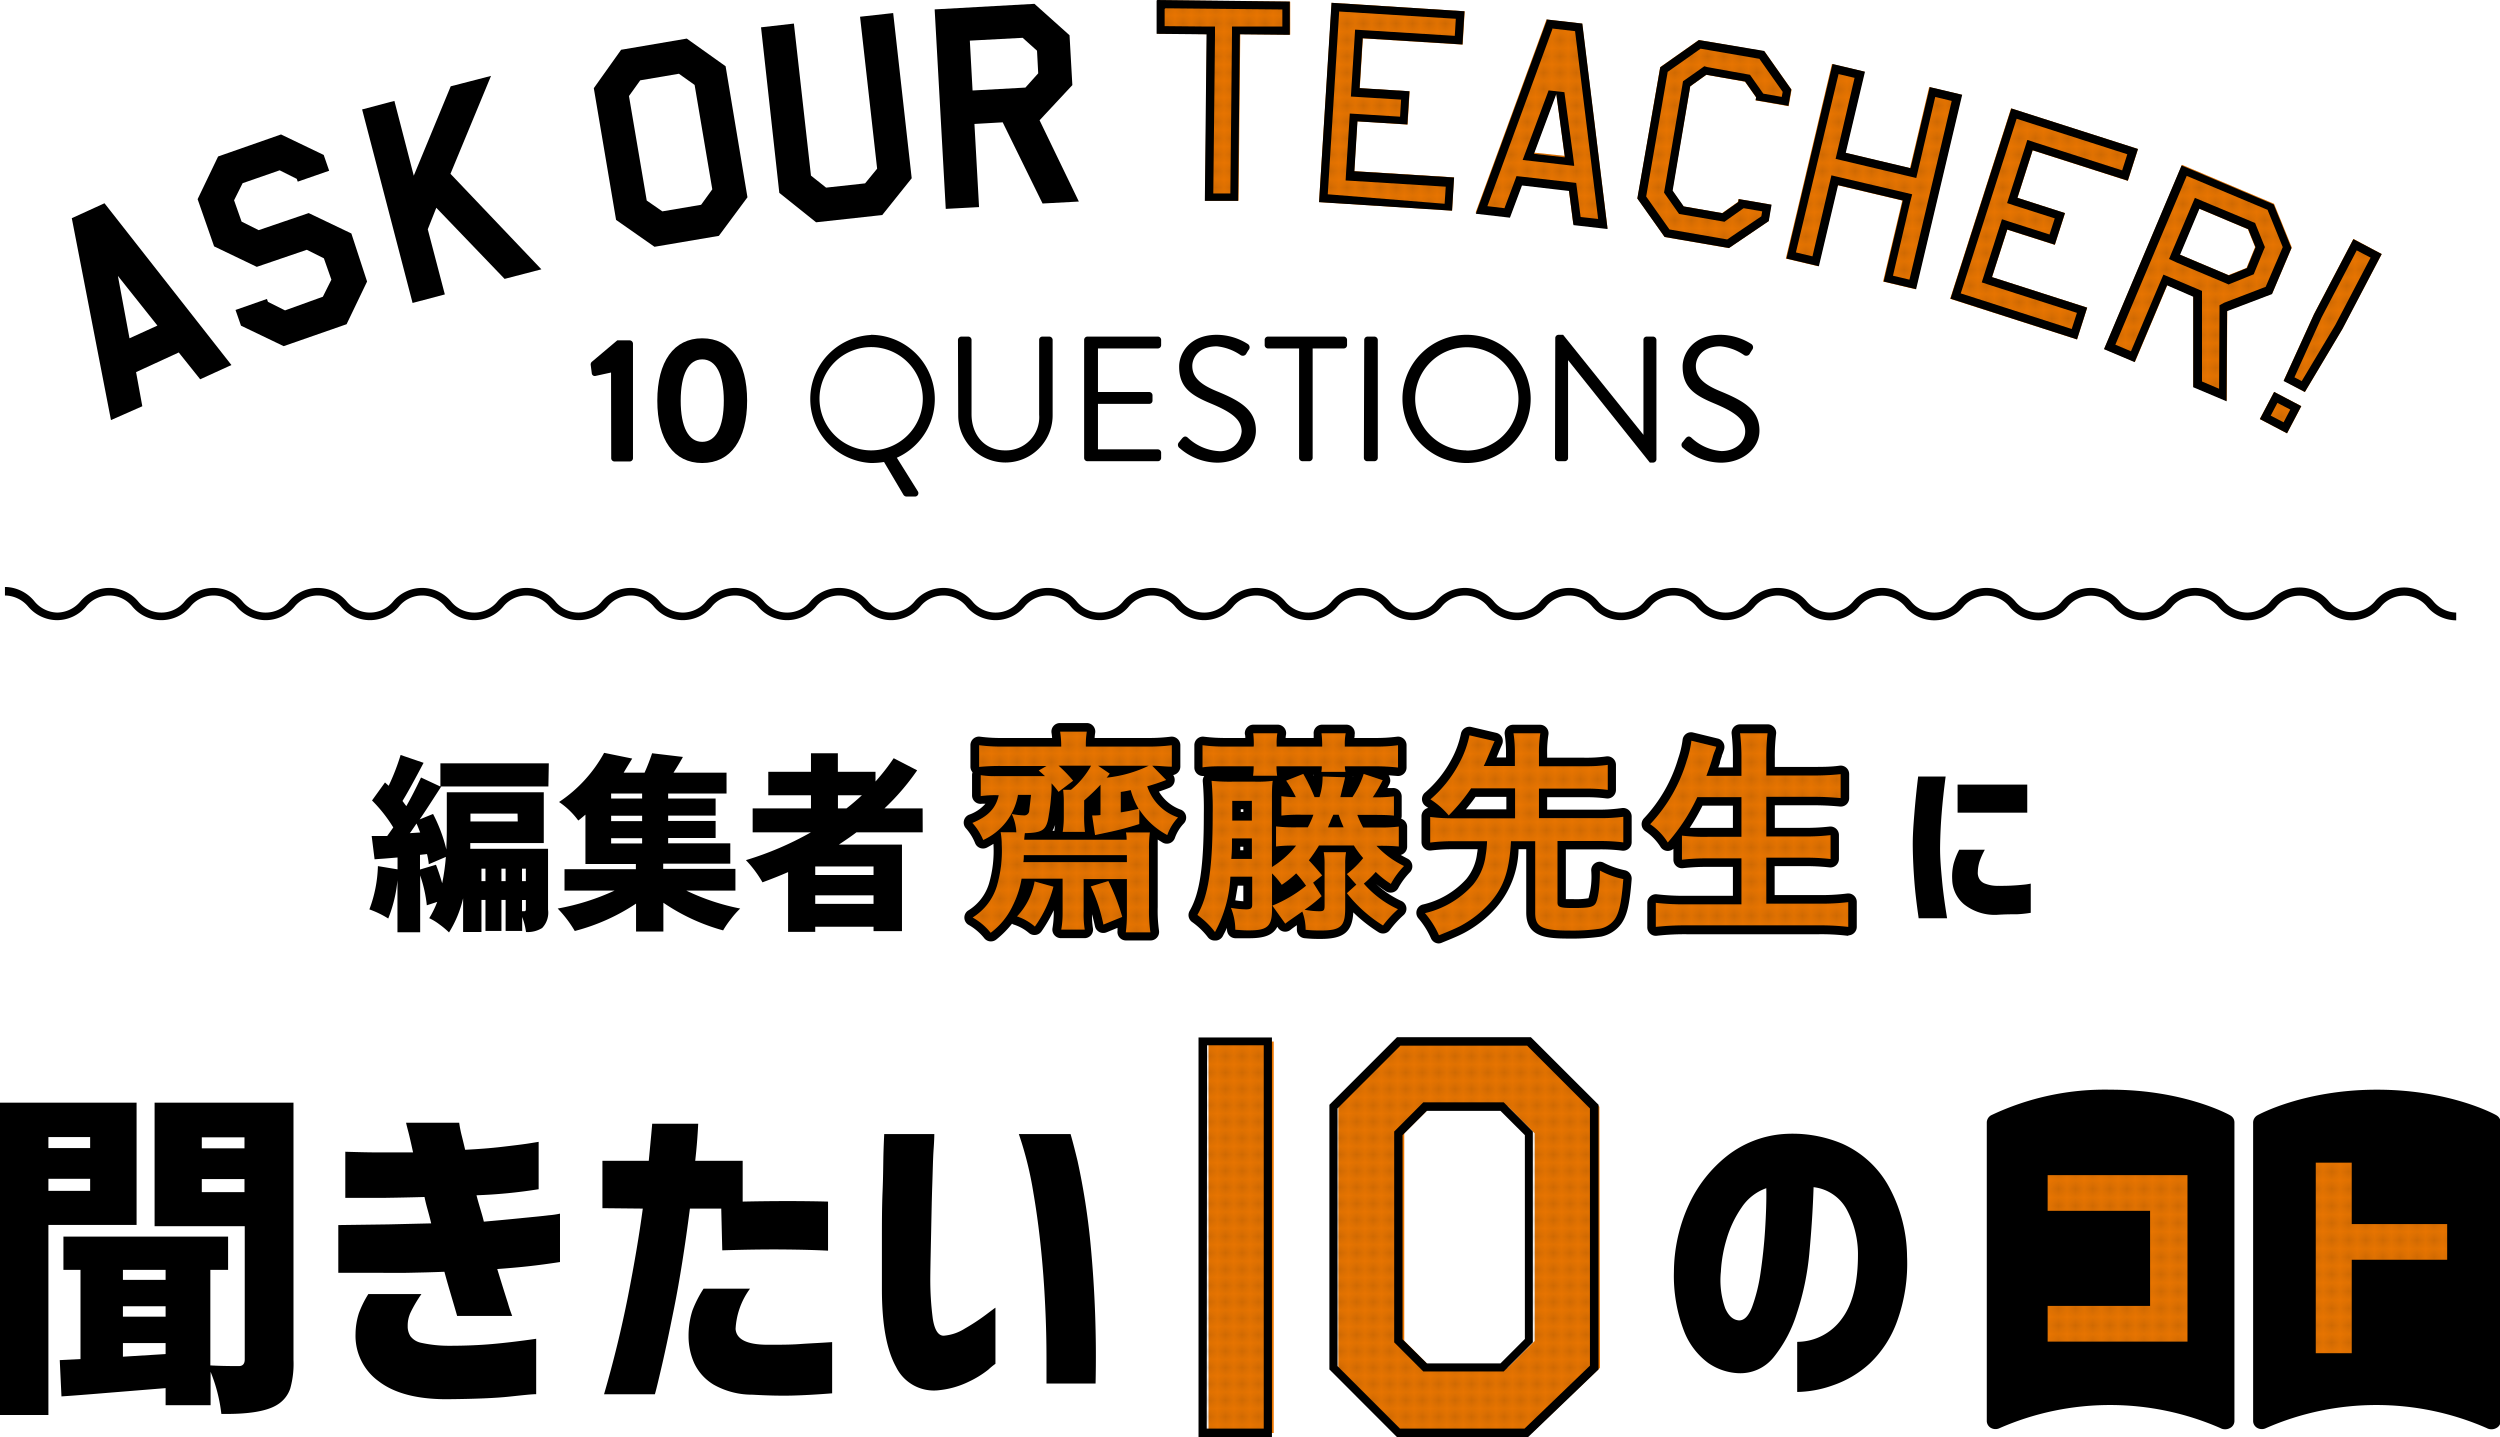<svg id="レイヤー_1" data-name="レイヤー 1" xmlns="http://www.w3.org/2000/svg" xmlns:xlink="http://www.w3.org/1999/xlink" viewBox="0 0 292.86 168.35"><defs><style>.cls-1{fill:none;}.cls-2{fill:#231815;}.cls-3{fill:#ed7700;}.cls-4{fill:url(#新規パターンスウォッチ_2);}.cls-5{fill:url(#新規パターンスウォッチ_2-5);}.cls-6{fill:url(#新規パターンスウォッチ_2-21);}</style><pattern id="新規パターンスウォッチ_2" data-name="新規パターンスウォッチ 2" width="1.76" height="1.76" patternTransform="translate(1.01 19.8) scale(0.96)" patternUnits="userSpaceOnUse" viewBox="0 0 1.76 1.76"><rect class="cls-1" width="1.76" height="1.76"/><rect class="cls-1" width="1.76" height="1.76"/><path class="cls-2" d="M1.11.88A.23.23,0,0,0,.88.65.24.24,0,0,0,.65.88a.23.23,0,0,0,.23.23A.23.23,0,0,0,1.11.88Z"/><path class="cls-2" d="M2,0a.23.23,0,0,0-.23-.23A.22.22,0,0,0,1.54,0a.22.22,0,0,0,.22.23A.23.23,0,0,0,2,0Z"/><path class="cls-2" d="M2,1.76a.22.22,0,0,0-.23-.22.22.22,0,0,0-.22.22.23.23,0,1,0,.45,0Z"/><path class="cls-2" d="M.23,0A.23.23,0,0,0,0-.23.23.23,0,0,0-.23,0,.23.23,0,0,0,0,.23.23.23,0,0,0,.23,0Z"/><path class="cls-2" d="M.23,1.76A.23.23,0,0,0,0,1.54a.23.23,0,0,0-.23.22A.23.23,0,0,0,0,2,.23.23,0,0,0,.23,1.76Z"/></pattern><pattern id="新規パターンスウォッチ_2-5" data-name="新規パターンスウォッチ 2" width="1.76" height="1.76" patternTransform="translate(-0.13 19.8) scale(0.96)" patternUnits="userSpaceOnUse" viewBox="0 0 1.76 1.76"><rect class="cls-1" width="1.76" height="1.76"/><rect class="cls-1" width="1.76" height="1.76"/><path class="cls-2" d="M1.11.88A.23.23,0,0,0,.88.65.24.24,0,0,0,.65.88a.23.23,0,0,0,.23.23A.23.23,0,0,0,1.11.88Z"/><path class="cls-2" d="M2,0a.23.23,0,0,0-.23-.23A.22.22,0,0,0,1.54,0a.22.22,0,0,0,.22.23A.23.23,0,0,0,2,0Z"/><path class="cls-2" d="M2,1.76a.22.22,0,0,0-.23-.22.22.22,0,0,0-.22.22.23.23,0,1,0,.45,0Z"/><path class="cls-2" d="M.23,0A.23.23,0,0,0,0-.23.23.23,0,0,0-.23,0,.23.23,0,0,0,0,.23.23.23,0,0,0,.23,0Z"/><path class="cls-2" d="M.23,1.76A.23.23,0,0,0,0,1.54a.23.23,0,0,0-.23.22A.23.23,0,0,0,0,2,.23.23,0,0,0,.23,1.76Z"/></pattern><pattern id="新規パターンスウォッチ_2-21" data-name="新規パターンスウォッチ 2" width="1.76" height="1.76" patternTransform="translate(-1.36 -0.99)" patternUnits="userSpaceOnUse" viewBox="0 0 1.76 1.76"><rect class="cls-1" width="1.76" height="1.76"/><rect class="cls-1" width="1.76" height="1.76"/><path class="cls-2" d="M1.11.88A.23.23,0,0,0,.88.65.24.24,0,0,0,.65.88a.23.23,0,0,0,.23.23A.23.23,0,0,0,1.11.88Z"/><path class="cls-2" d="M2,0a.23.23,0,0,0-.23-.23A.22.22,0,0,0,1.54,0a.22.22,0,0,0,.22.23A.23.23,0,0,0,2,0Z"/><path class="cls-2" d="M2,1.76a.22.22,0,0,0-.23-.22.22.22,0,0,0-.22.22.23.23,0,1,0,.45,0Z"/><path class="cls-2" d="M.23,0A.23.23,0,0,0,0-.23.23.23,0,0,0-.23,0,.23.23,0,0,0,0,.23.23.23,0,0,0,.23,0Z"/><path class="cls-2" d="M.23,1.76A.23.23,0,0,0,0,1.54a.23.23,0,0,0-.23.22A.23.23,0,0,0,0,2,.23.23,0,0,0,.23,1.76Z"/></pattern></defs><path class="cls-3" d="M149.21,168.11h-7.64V122.25h7.64Z" transform="translate(0 -0.24)"/><path class="cls-3" d="M187.43,160.47l-8,7.64h-15l-7.65-7.64V129.89l7.65-7.64h15.28l7.65,7.64Zm-7.65-3.14V133l-3.13-3.14h-9L164.5,133v24.3l3.13,3.14h9Z" transform="translate(0 -0.24)"/><path class="cls-4" d="M148.56,168.11h-7.64V122.25h7.64Z" transform="translate(0 -0.24)"/><path class="cls-4" d="M186.78,160.47l-7.95,7.64h-15l-7.64-7.64V129.89l7.64-7.64h15.28l7.65,7.64Zm-7.65-3.14V133L176,129.89h-9L163.85,133v24.3l3.13,3.14h9Z" transform="translate(0 -0.24)"/><path class="cls-3" d="M151.14,4.3l-5.85-.06-.2,19.51-3.9,0,.2-19.51-5.85-.06,0-3.9,15.6.16Z" transform="translate(0 -0.24)"/><path class="cls-3" d="M170.1,24.91l-15.58-1L156,.57l15.58,1-.24,3.89-11.69-.73-.36,5.84,5.84.37-.24,3.89L159,14.45l-.36,5.84,11.68.73Z" transform="translate(0 -0.24)"/><path class="cls-3" d="M188.3,26.93l-4-.46-.52-4-5.51-.64-1.41,3.77-4-.46,8.3-22.61,4.18.48Zm-5-8.43-1-7.38-2.61,7Z" transform="translate(0 -0.24)"/><path class="cls-3" d="M207.18,26.14l-4.66,3.16L195,28l-3.18-4.51,2.66-15.38L199,4.93l7.69,1.32,3.18,4.51-.34,1.92L205.66,12l.06-.35-1.3-1.84L199.88,9,198,10.35l-2.11,12.22,1.3,1.85,4.54.79,1.85-1.31.06-.34,3.84.66Z" transform="translate(0 -0.24)"/><path class="cls-3" d="M224.39,34.12l-3.8-.9,2.25-9.49-7.59-1.8L213,31.43l-3.8-.9,5.4-22.79,3.8.9-2.25,9.5,7.59,1.8,2.25-9.5,3.8.9Z" transform="translate(0 -0.24)"/><path class="cls-3" d="M243.31,40l-14.86-4.76,7.13-22.3,14.87,4.76-1.19,3.72-11.15-3.57-1.78,5.57,5.57,1.79-1.19,3.71-5.57-1.78-1.79,5.57,11.15,3.57Z" transform="translate(0 -0.24)"/><path class="cls-3" d="M266.17,34.62l-5.26,2-.06,10.56-3.91-1.65,0-10.6-3.05-1.29-3.8,9-3.59-1.52,9.11-21.57,10.78,4.56,2.08,5.11Zm-3-3,1-2.44-.85-2.1-5.72-2.41-2.27,5.39,5.71,2.41Z" transform="translate(0 -0.24)"/><path class="cls-3" d="M269.58,47.82,267.91,51l-3.18-1.67,1.67-3.18Zm-2.05-3,3.56-7.82,4.6-8.77L279,30l-4.6,8.76L270,46.16Z" transform="translate(0 -0.24)"/><path class="cls-5" d="M151.14,4.3l-5.85-.06-.2,19.51-3.9,0,.2-19.51-5.85-.06,0-3.9,15.6.16Z" transform="translate(0 -0.24)"/><path class="cls-5" d="M170.1,24.91l-15.58-1L156,.57l15.58,1-.24,3.89-11.69-.73-.36,5.84,5.84.37-.24,3.89L159,14.45l-.36,5.84,11.68.73Z" transform="translate(0 -0.24)"/><path class="cls-5" d="M188.3,26.93l-4-.46-.52-4-5.51-.64-1.41,3.77-4-.46,8.3-22.61,4.18.48Zm-5-8.43-1-7.38-2.61,7Z" transform="translate(0 -0.24)"/><path class="cls-5" d="M207.18,26.14l-4.66,3.16L195,28l-3.18-4.51,2.66-15.38L199,4.93l7.69,1.32,3.18,4.51-.34,1.92L205.66,12l.06-.35-1.3-1.84L199.88,9,198,10.35l-2.11,12.22,1.3,1.85,4.54.79,1.85-1.31.06-.34,3.84.66Z" transform="translate(0 -0.24)"/><path class="cls-5" d="M224.39,34.12l-3.8-.9,2.25-9.49-7.59-1.8L213,31.43l-3.8-.9,5.4-22.79,3.8.9-2.25,9.5,7.59,1.8,2.25-9.5,3.8.9Z" transform="translate(0 -0.24)"/><path class="cls-5" d="M243.31,40l-14.86-4.76,7.13-22.3,14.87,4.76-1.19,3.72-11.15-3.57-1.78,5.57,5.57,1.79-1.19,3.71-5.57-1.78-1.79,5.57,11.15,3.57Z" transform="translate(0 -0.24)"/><path class="cls-5" d="M266.17,34.62l-5.26,2-.06,10.56-3.91-1.65,0-10.6-3.05-1.29-3.8,9-3.59-1.52,9.11-21.57,10.78,4.56,2.08,5.11Zm-3-3,1-2.44-.85-2.1-5.72-2.41-2.27,5.39,5.71,2.41Z" transform="translate(0 -0.24)"/><path class="cls-5" d="M269.58,47.82,267.91,51l-3.18-1.67,1.67-3.18Zm-2.05-3,3.56-7.82,4.6-8.77L279,30l-4.6,8.76L270,46.16Z" transform="translate(0 -0.24)"/><path d="M27.11,43l-3.66,1.67-2.51-3.14-5,2.3.73,4L13,49.45,8.41,25.8l3.83-1.75Zm-8.67-4.62-4.63-5.82,1.36,7.31Z" transform="translate(0 -0.24)"/><path d="M43,33.22l-2.4,5-7.37,2.57-5-2.4-.64-1.84,3.68-1.29.12.34,2,1L37.82,35l1-2-.88-2.5-2-1-5.86,2-5-2.4-1.93-5.53,2.4-5,7.37-2.58,5,2.4.64,1.85-3.68,1.28-.12-.33-2-1-4.34,1.51-1,2,.88,2.5,2,1,5.86-2,5,2.39Z" transform="translate(0 -0.24)"/><path d="M63.42,31.79l-4.31,1.12-8-8.33-1,2.52,2,7.63-3.78,1L42.42,13.06l3.78-1,2.27,8.76L52.8,10.35l4.72-1.22L52.77,20.6Z" transform="translate(0 -0.24)"/><path d="M87.56,23.35l-3.35,4.52-7.54,1.28L72.17,26,69.56,10.57l3.2-4.5,7.69-1.31L85,8Zm-4.12-.93L81.37,10.19,79.53,8.88,75,9.65l-1.32,1.84,2.08,12.24L77.59,25l4.54-.77Z" transform="translate(0 -0.24)"/><path d="M106.8,21.12l-3.45,4.31-7.75.85-4.31-3.45L89.15,3.44,93,3l2,17.81,1.77,1.41,4.57-.5L102.75,20l-2-17.8,3.88-.43Z" transform="translate(0 -0.24)"/><path d="M125.62,10.21l-3.84,4.12,4.6,9.52-4.25.23-4.67-9.51-3.31.19.54,9.74-3.9.21-1.3-23.37L121.18.69l4.11,3.68Zm-4-1.38-.14-2.65L119.8,4.67,113.61,5l.32,5.84,6.19-.34Z" transform="translate(0 -0.24)"/><path d="M71.58,43.88l-1.83.4a.35.35,0,0,1-.42-.27l-.13-1a.44.44,0,0,1,.11-.37l3-2.53h1.46a.4.4,0,0,1,.38.4v13.4a.39.39,0,0,1-.38.39H72a.39.39,0,0,1-.4-.39Z" transform="translate(0 -0.24)"/><path d="M77,47.18c0-4.57,1.92-7.31,5.26-7.31s5.26,2.74,5.26,7.31-1.92,7.3-5.26,7.3S77,51.75,77,47.18Zm7.79,0c0-3.09-.92-4.84-2.53-4.84s-2.52,1.75-2.52,4.84S80.66,52,82.26,52,84.79,50.29,84.79,47.18Z" transform="translate(0 -0.24)"/><path d="M102,39.46a7.53,7.53,0,0,1,3.06,14.4l2.45,3.92a.4.4,0,0,1-.34.63h-1a.46.46,0,0,1-.34-.21l-2.27-3.84a9.64,9.64,0,0,1-1.52.12,7.51,7.51,0,0,1,0-15ZM102,53a6.05,6.05,0,1,0-6-6A6.07,6.07,0,0,0,102,53Z" transform="translate(0 -0.24)"/><path d="M112.22,40.06a.41.41,0,0,1,.4-.39h.79a.39.39,0,0,1,.4.39v8.7c0,2.38,1.48,4.24,3.92,4.24a3.89,3.89,0,0,0,4-4.19V40.06a.38.38,0,0,1,.39-.39h.8a.4.4,0,0,1,.39.39v8.83a5.53,5.53,0,1,1-11.06,0Z" transform="translate(0 -0.24)"/><path d="M127,40.06a.39.39,0,0,1,.4-.39h8.22a.39.39,0,0,1,.4.39v.61a.39.39,0,0,1-.4.39h-7v5.1h6a.4.4,0,0,1,.39.39v.61a.38.38,0,0,1-.39.39h-6v5.33h7a.39.39,0,0,1,.4.39v.61a.39.39,0,0,1-.4.39h-8.22a.39.39,0,0,1-.4-.39Z" transform="translate(0 -0.24)"/><path d="M138.08,52.08c.11-.12.21-.27.32-.39.21-.28.44-.44.73-.19a5.82,5.82,0,0,0,3.53,1.58,2.51,2.51,0,0,0,2.79-2.29c0-1.44-1.25-2.3-3.65-3.3s-3.67-1.94-3.67-4.32c0-1.42,1.12-3.71,4.44-3.71a6.83,6.83,0,0,1,3.57,1.06.46.46,0,0,1,.13.71c-.09.13-.17.27-.25.4a.47.47,0,0,1-.73.18,6,6,0,0,0-2.74-1c-2.21,0-2.88,1.42-2.88,2.3,0,1.4,1.07,2.21,2.82,2.94,2.82,1.15,4.63,2.21,4.63,4.64,0,2.17-2.06,3.75-4.51,3.75a6.8,6.8,0,0,1-4.4-1.69A.46.46,0,0,1,138.08,52.08Z" transform="translate(0 -0.24)"/><path d="M152.18,41.06h-3.63a.39.39,0,0,1-.4-.39v-.61a.39.39,0,0,1,.4-.39h8.85a.39.39,0,0,1,.4.39v.61a.39.39,0,0,1-.4.39h-3.63V53.88a.41.41,0,0,1-.4.39h-.79a.41.41,0,0,1-.4-.39Z" transform="translate(0 -0.24)"/><path d="M159.81,40.06a.4.4,0,0,1,.39-.39H161a.41.41,0,0,1,.4.39V53.88a.41.41,0,0,1-.4.39h-.84a.4.4,0,0,1-.39-.39Z" transform="translate(0 -0.24)"/><path d="M171.78,39.46A7.51,7.51,0,1,1,164.29,47,7.49,7.49,0,0,1,171.78,39.46Zm0,13.56a6.05,6.05,0,1,0-6-6A6.06,6.06,0,0,0,171.78,53Z" transform="translate(0 -0.24)"/><path d="M182.19,39.83a.39.39,0,0,1,.4-.37h.52l9.41,11.72h0V40.06a.38.38,0,0,1,.39-.39h.73a.41.41,0,0,1,.4.39v14a.4.4,0,0,1-.4.37h-.37l-9.58-12h0V53.88a.39.39,0,0,1-.4.39h-.73a.41.41,0,0,1-.4-.39Z" transform="translate(0 -0.24)"/><path d="M197.07,52.08c.11-.12.21-.27.31-.39.21-.28.44-.44.74-.19a5.75,5.75,0,0,0,3.52,1.58c1.69,0,2.8-1.06,2.8-2.29,0-1.44-1.25-2.3-3.65-3.3s-3.68-1.94-3.68-4.32c0-1.42,1.13-3.71,4.45-3.71a6.87,6.87,0,0,1,3.57,1.06.47.47,0,0,1,.12.71l-.25.4a.47.47,0,0,1-.73.18,5.9,5.9,0,0,0-2.73-1c-2.22,0-2.88,1.42-2.88,2.3,0,1.4,1.06,2.21,2.81,2.94,2.82,1.15,4.64,2.21,4.64,4.64,0,2.17-2.07,3.75-4.51,3.75a6.8,6.8,0,0,1-4.4-1.69A.46.46,0,0,1,197.07,52.08Z" transform="translate(0 -0.24)"/><path d="M136.52,1.21l13.7.14,0,2-4.9,0h-1v1l-.19,18.55-2,0,.2-18.55v-1h-1l-4.9-.05,0-2m-.94-1,0,3.9,5.85.06-.2,19.51,3.9,0,.2-19.51,5.85.06,0-3.9L135.58.24Z" transform="translate(0 -0.24)"/><path d="M156.88,1.59l13.66.85-.12,2-10.73-.67-.95-.06-.06,1-.37,5.84-.06,1,1,.06,4.88.3-.12,2-4.89-.31-1-.06-.06,1-.37,5.84-.06,1,1,.06,10.73.67-.13,2L155.54,23l1.34-21.45m-.9-1-1.46,23.37,15.58,1,.24-3.89-11.68-.73.36-5.84,5.85.36.24-3.89-5.84-.37.36-5.84,11.69.73.24-3.89L156,.57Z" transform="translate(0 -0.24)"/><path d="M181.82,3.58l2.69.31,2.7,22-2.05-.23-.42-3.25-.1-.74-.74-.09-5.51-.63-.74-.08-.26.7-1.15,3.06-2-.24,7.62-20.76m2.55,16-.15-1.21-1-7.38-1.85-.21-2.61,7-.43,1.15,1.22.14,3.57.41,1.21.14m-3.19-17-8.3,22.61,4,.46,1.41-3.77,5.51.64.52,4,4,.46L185.36,3l-4.18-.48Zm2.09,16-3.57-.41,2.61-7,1,7.38Z" transform="translate(0 -0.24)"/><path d="M199.19,5.94l6.91,1.19L208.83,11l-.11.59-2.16-.38-.06-.08-1.3-1.85L205,9l-.39-.07L200,8.1,199.65,8l-.32.23-1.85,1.3-.33.23-.06.39L195,22.41l-.07.39.23.33,1.3,1.85.23.32.39.07,4.54.78.39.07.32-.23,1.85-1.31.08-.05,2.17.37-.1.58-4,2.71-6.76-1.17-2.73-3.86,2.52-14.6,3.86-2.72m-.22-1-4.51,3.18L191.8,23.49,195,28l7.54,1.3,4.66-3.16.33-1.92-3.84-.66-.06.34-1.85,1.31-4.54-.79-1.3-1.85L198,10.35,199.88,9l4.54.79,1.3,1.84-.06.35,3.84.66.34-1.92-3.18-4.51L199,4.93Z" transform="translate(0 -0.24)"/><path d="M215.31,8.9l1.94.46-2,8.56-.22.93.93.22,7.59,1.8.93.22.22-.93,2-8.56,1.93.46L223.68,33l-1.93-.46,2-8.56L224,23l-.93-.22L215.47,21l-.93-.22-.22.93-2,8.56-1.94-.46,5-20.91m-.71-1.16-5.4,22.79,3.8.9,2.25-9.5,7.59,1.8-2.25,9.49,3.8.9,5.4-22.78-3.8-.9-2.25,9.5-7.59-1.8,2.25-9.5-3.8-.9Z" transform="translate(0 -0.24)"/><path d="M236.2,14.14l13,4.17-.6,1.89L238.4,16.93l-.91-.3-.29.92-1.79,5.57-.29.91.91.3,4.67,1.49-.61,1.89-4.66-1.49-.91-.3-.3.92-1.78,5.57-.29.91.91.3,10.24,3.27-.61,1.89-13-4.17,6.55-20.47m-.62-1.21-7.13,22.3L243.31,40l1.19-3.72L233.35,32.7l1.79-5.57,5.57,1.78,1.19-3.71-5.57-1.79,1.78-5.57,11.15,3.57,1.19-3.72-14.87-4.76Z" transform="translate(0 -0.24)"/><path d="M256.1,20.82l9.53,4,1.78,4.37-2,4.65-4.88,1.87L260,36v.65l-.05,9.13-2-.85V34.32l-.58-.25-3.06-1.29-.88-.37-.38.88-3.42,8.1-1.83-.77,8.37-19.8m5,12.7.37-.15,2.1-.85.37-.15.15-.37,1-2.44.16-.37-.15-.36-.85-2.1-.15-.37-.37-.15L258,23.79l-.88-.37-.38.88-2.28,5.39-.37.89L255,31l5.72,2.41.36.16m-5.5-14-9.11,21.57,3.59,1.52,3.8-9L256.92,35l0,10.6,3.91,1.65.06-10.56,5.26-2,2.28-5.39-2.08-5.11-10.78-4.56Zm5.51,12.92-5.71-2.41,2.27-5.39,5.72,2.41.85,2.1-1,2.44-2.1.85Z" transform="translate(0 -0.24)"/><path d="M276.09,29.58l1.61.84-4.14,7.9-3.93,6.57-.85-.45,3.17-7,4.14-7.89M266.8,47.44l1.49.78-.78,1.49L266,48.93l.78-1.49m8.89-19.16-4.6,8.77-3.56,7.82L270,46.16l4.4-7.38L279,30l-3.3-1.74ZM266.4,46.15l-1.67,3.18L267.91,51l1.67-3.18-3.18-1.67Z" transform="translate(0 -0.24)"/><path d="M287.73,72.91a4.52,4.52,0,0,1-3.39-1.58,3.5,3.5,0,0,0-5.46,0,4.43,4.43,0,0,1-6.78,0,3.5,3.5,0,0,0-5.46,0,4.42,4.42,0,0,1-6.77,0,3.49,3.49,0,0,0-5.45,0,4.42,4.42,0,0,1-6.77,0,3.5,3.5,0,0,0-5.46,0,4.42,4.42,0,0,1-6.77,0,3.48,3.48,0,0,0-5.44,0,4.42,4.42,0,0,1-6.77,0,3.5,3.5,0,0,0-5.46,0,4.42,4.42,0,0,1-6.77,0A3.57,3.57,0,0,0,208.26,70a3.6,3.6,0,0,0-2.73,1.31,4.42,4.42,0,0,1-6.77,0,3.49,3.49,0,0,0-5.45,0,4.42,4.42,0,0,1-6.77,0,3.49,3.49,0,0,0-5.45,0,4.42,4.42,0,0,1-6.77,0,3.49,3.49,0,0,0-5.45,0,4.42,4.42,0,0,1-6.77,0,3.49,3.49,0,0,0-5.45,0,4.42,4.42,0,0,1-6.77,0,3.48,3.48,0,0,0-5.44,0,4.42,4.42,0,0,1-6.77,0,3.49,3.49,0,0,0-5.45,0,4.42,4.42,0,0,1-6.77,0,3.48,3.48,0,0,0-5.44,0,4.42,4.42,0,0,1-6.77,0,3.49,3.49,0,0,0-5.45,0,4.42,4.42,0,0,1-6.77,0,3.48,3.48,0,0,0-5.44,0,4.41,4.41,0,0,1-6.76,0,3.49,3.49,0,0,0-5.45,0,4.42,4.42,0,0,1-6.77,0,3.48,3.48,0,0,0-5.44,0,4.42,4.42,0,0,1-6.77,0,3.49,3.49,0,0,0-5.45,0,4.42,4.42,0,0,1-6.77,0,3.49,3.49,0,0,0-5.45,0,4.41,4.41,0,0,1-6.76,0,3.5,3.5,0,0,0-5.46,0,4.41,4.41,0,0,1-6.76,0,3.49,3.49,0,0,0-5.45,0,4.42,4.42,0,0,1-6.77,0,3.49,3.49,0,0,0-5.45,0,4.5,4.5,0,0,1-3.38,1.58,4.5,4.5,0,0,1-3.38-1.58A3.6,3.6,0,0,0,.58,70v-1A4.52,4.52,0,0,1,4,70.64,3.57,3.57,0,0,0,6.69,72a3.6,3.6,0,0,0,2.73-1.31,4.41,4.41,0,0,1,6.76,0,3.49,3.49,0,0,0,5.45,0,4.42,4.42,0,0,1,6.77,0,3.49,3.49,0,0,0,5.45,0,4.41,4.41,0,0,1,6.76,0,3.49,3.49,0,0,0,5.45,0,4.42,4.42,0,0,1,6.77,0,3.49,3.49,0,0,0,5.45,0,4.42,4.42,0,0,1,6.77,0,3.49,3.49,0,0,0,5.45,0,4.41,4.41,0,0,1,6.76,0A3.6,3.6,0,0,0,80,72a3.57,3.57,0,0,0,2.72-1.31,4.42,4.42,0,0,1,6.77,0,3.48,3.48,0,0,0,5.44,0,4.41,4.41,0,0,1,6.76,0,3.49,3.49,0,0,0,5.45,0,4.42,4.42,0,0,1,6.77,0,3.49,3.49,0,0,0,5.45,0,4.41,4.41,0,0,1,6.76,0,3.49,3.49,0,0,0,5.45,0,4.42,4.42,0,0,1,6.77,0,3.49,3.49,0,0,0,5.45,0,4.41,4.41,0,0,1,6.76,0,3.49,3.49,0,0,0,5.45,0,4.42,4.42,0,0,1,6.77,0,3.49,3.49,0,0,0,5.45,0,4.42,4.42,0,0,1,6.77,0,3.49,3.49,0,0,0,5.45,0,4.42,4.42,0,0,1,6.77,0,3.49,3.49,0,0,0,5.45,0,4.42,4.42,0,0,1,6.77,0,3.49,3.49,0,0,0,5.45,0,4.42,4.42,0,0,1,6.77,0A3.6,3.6,0,0,0,214.37,72a3.57,3.57,0,0,0,2.72-1.31,4.42,4.42,0,0,1,6.77,0,3.5,3.5,0,0,0,5.46,0,4.41,4.41,0,0,1,6.76,0,3.49,3.49,0,0,0,5.45,0,4.42,4.42,0,0,1,6.77,0,3.5,3.5,0,0,0,5.46,0,4.42,4.42,0,0,1,6.77,0A3.6,3.6,0,0,0,263.26,72,3.57,3.57,0,0,0,266,70.64a4.43,4.43,0,0,1,6.78,0,3.5,3.5,0,0,0,5.46,0,4.43,4.43,0,0,1,6.78,0A3.59,3.59,0,0,0,287.73,72Z" transform="translate(0 -0.24)"/><path d="M217.65,147.05a11.06,11.06,0,0,0-1.37-5.22,5.09,5.09,0,0,0-3.83-2.52c-.08,2.53-.25,5.08-.49,7.66a31.7,31.7,0,0,1-1.47,7.12,15.39,15.39,0,0,1-2.74,5.17,5,5,0,0,1-4.15,1.84,6.75,6.75,0,0,1-3.5-1.2,8.46,8.46,0,0,1-2.81-3.69,18,18,0,0,1-1.2-7,19.1,19.1,0,0,1,1.76-7.88,15.6,15.6,0,0,1,4.5-5.71,12.18,12.18,0,0,1,6.38-2.52,15,15,0,0,1,7.06,1.11,11.65,11.65,0,0,1,5.3,4.72,17.35,17.35,0,0,1,2.31,8.48,19.81,19.81,0,0,1-1.16,7.59,12.76,12.76,0,0,1-3.2,4.95,12.21,12.21,0,0,1-4.29,2.56,13,13,0,0,1-4.22.79v-5.87a6.49,6.49,0,0,0,5.24-2.72C217.05,153,217.67,150.42,217.65,147.05Zm-13.93,7.87c.6,0,1.1-.49,1.51-1.53a19.74,19.74,0,0,0,1-4c.24-1.63.43-3.33.54-5.1s.17-3.39.14-4.86a5.76,5.76,0,0,0-2.87,2.23,12.79,12.79,0,0,0-1.77,3.7,16.2,16.2,0,0,0-.68,3.85,9.83,9.83,0,0,0,.51,4.29C202.5,154.39,203,154.86,203.72,154.92Z" transform="translate(0 -0.24)"/><path d="M149,168.59h-8.6V121.77H149Zm-7.64-1h6.68v-44.9H141.4Z" transform="translate(0 -0.24)"/><path d="M179,168.59H163.65l-7.92-7.93v-31l7.92-7.92h15.68l7.93,7.92v31Zm-15-1h14.59l7.66-7.37V130.09l-7.36-7.36H164.05l-7.37,7.36v30.18Zm12.15-6.69h-9.42l-3.41-3.41v-24.7l3.41-3.42h9.42l3.41,3.42v24.7Zm-9-.95h8.62l2.86-2.86V133.22l-2.86-2.85h-8.62l-2.85,2.85v23.91Z" transform="translate(0 -0.24)"/><path d="M16,143.73H5.67V166H0V129.41H16Zm-5.44-10.29H5.67v1.29h4.89Zm-4.89,6.3h4.89v-1.41H5.67Zm28.71-10.33v30.12A10.73,10.73,0,0,1,34,162.9a3.56,3.56,0,0,1-1.54,1.91q-1.84,1.14-6.53,1.06a18.63,18.63,0,0,0-1.26-4.93v3.91H19.4v-2l-6.39.52c-2.76.23-4.69.38-5.81.45L7,159.57l2.43-.12V149h-2V145.1H26.72V149H24.64v11.19c.89.05,2,.08,3.33.08.47,0,.7-.27.7-.79v-15.6H18.11V129.41ZM19.4,149h-5v1.17h5Zm-5,4.26v1.22h5v-1.22Zm0,5.91,5-.31v-1.29h-5Zm14.24-25.7h-5v1.29h5Zm-5,6.42h5v-1.53h-5Z" transform="translate(0 -0.24)"/><path d="M40.45,135.16c1.59.05,2.95.08,4.09.08h3.85c-.24-1.1-.43-1.94-.59-2.54s-.23-.92-.23-.94h6.22a14.34,14.34,0,0,0,.31,1.56c.13.52.26,1.06.39,1.61,1.59-.08,3-.19,4.28-.34s2.3-.27,3.09-.39L63.1,134v5.55a58.88,58.88,0,0,1-7.28.71c.13.52.27,1,.43,1.54s.3,1,.43,1.55c1.46-.13,2.88-.26,4.26-.4s2.51-.24,3.37-.35a9.27,9.27,0,0,0,1.29-.19v5.67c-1.36.21-2.58.37-3.66.49s-2.31.23-3.69.33c.52,1.7.93,3,1.25,4a15.61,15.61,0,0,0,.5,1.49H53.55c-.23-.81-.48-1.65-.74-2.53s-.51-1.75-.75-2.64c-1.43.06-2.84.09-4.22.12s-2.7,0-4,0H39.63v-5.59l5.88-.08,5-.12c-.13-.55-.27-1.08-.41-1.58s-.27-1-.37-1.51c-1.7.05-3.22.08-4.56.1H41.84l-1.39,0Zm2.7,16.67h6.22a15.61,15.61,0,0,0-1.24,2.09,3.61,3.61,0,0,0-.37,1.66,2.13,2.13,0,0,0,.32,1.19,2.11,2.11,0,0,0,1.25.77,15.19,15.19,0,0,0,3.28.35c1.83,0,3.51-.07,5-.2s3.27-.34,5.2-.62v6.49c-.52,0-1.58.12-3.19.29s-4,.27-7.29.3q-5.21,0-7.94-2.08a6.57,6.57,0,0,1-2.74-5.59,8.27,8.27,0,0,1,.39-2.41A12,12,0,0,1,43.15,151.83Z" transform="translate(0 -0.24)"/><path d="M70.57,141.77v-5.55H76c.13-1.36.23-2.41.3-3.17s.1-1.15.1-1.17h5.39c-.07,1.48-.19,2.93-.35,4.34H87V141q5.48-.12,10,0v5.75c-1.51-.08-3.17-.12-5-.14s-4.26,0-7.39.1l-.12-4.89H80.82q-.87,6.73-1.84,11.58t-1.61,7.51c-.41,1.77-.64,2.66-.66,2.66H70.76q1.68-5.79,2.8-11.46t1.74-10.29Zm11.85,9.43h5.44a8.71,8.71,0,0,0-1.69,4.71c.08,1.22,1.31,1.84,3.68,1.86,1.46,0,2.73,0,3.82-.08s2.35-.13,3.81-.23v6c-1.64.13-3.16.22-4.56.26s-3,0-4.79-.1a9.17,9.17,0,0,1-4.5-1.16,5.82,5.82,0,0,1-2.31-2.54,7.74,7.74,0,0,1-.66-3.15,9.66,9.66,0,0,1,.45-3A13.45,13.45,0,0,1,82.42,151.2Z" transform="translate(0 -0.24)"/><path d="M103.58,133.09h5.87s0,.63-.08,1.74-.1,2.52-.16,4.24-.09,3.53-.13,5.42-.08,3.63-.1,5.22a35.33,35.33,0,0,0,.29,5c.2,1.28.62,2,1.27,2a5.4,5.4,0,0,0,2.49-.84,23.49,23.49,0,0,0,2.44-1.6c.71-.53,1.08-.82,1.14-.84V160a8.09,8.09,0,0,0-.84.69,11.44,11.44,0,0,1-2.27,1.4,10.26,10.26,0,0,1-3.46,1,4.93,4.93,0,0,1-5.07-2.72c-1.11-2-1.66-5-1.66-9.13,0-1.67,0-3.53,0-5.57s0-4,.08-5.91.07-3.45.11-4.68S103.58,133.14,103.58,133.09Zm15.77,0h6.06s.3,1,.82,3.15a82.21,82.21,0,0,1,1.51,9.62,138.7,138.7,0,0,1,.6,16.45h-5.75c0-.05,0-.75,0-2.09s0-3.11-.08-5.3-.21-4.59-.45-7.2-.56-5.18-1-7.73A41.35,41.35,0,0,0,119.35,133.09Z" transform="translate(0 -0.24)"/><path d="M64.24,92.37H51.69q-2.14,3.33-2.53,3.86l1.57-.64a18.16,18.16,0,0,1,1.56,4.17c0-.53.05-1.28.05-2.26V93.05H63.7V99H55.09l0,.67h9.11v7.13a2.59,2.59,0,0,1-.69,2.15,3.21,3.21,0,0,1-1.89.47,8,8,0,0,0-.45-1.76v1.63H59.23v-3.63h-.49v3.63H56.87v-3.63H56.4v3.76H54.25v-3.95a13.18,13.18,0,0,1-1.65,4,9.71,9.71,0,0,0-1.12-.94,6.27,6.27,0,0,0-1.2-.73,11.58,11.58,0,0,0,.94-1.91l-1.22.4a15.77,15.77,0,0,0-.78-3.5v6.66H46.56v-6.1a16.12,16.12,0,0,1-1.08,4.49,11,11,0,0,0-2.21-1.07,15.48,15.48,0,0,0,1-5.07l2.3.38v-1.39l-1.57.13-1.12.08-.34-2.73.82,0,1,0c.16-.22.4-.55.71-1a17,17,0,0,0-2.49-3.16l1.52-2.11.43.39a25.75,25.75,0,0,0,1.4-3.61l2.69.92q-1.66,3.16-2.47,4.47c.22.3.37.51.45.6.54-.94,1.11-2.06,1.72-3.35l2.27,1.06V89.66h12.7ZM48,97.84l1.22-.08c-.17-.44-.31-.8-.43-1.05-.08.13-.21.32-.39.58S48.11,97.73,48,97.84Zm1.2,4.26,1.87-.56c.2.49.45,1.21.73,2.17a25.89,25.89,0,0,0,.43-3.09l-2,.86a7.82,7.82,0,0,0-.21-1.19l-.82.09Zm11.43-6.55H55.11v.92h5.54ZM56.87,102H56.4v1.46h.47Zm1.87,1.46h.49V102h-.49Zm2.86,0V102h-.45v1.46Zm-.45,3.52h.3c.1,0,.15-.08.15-.23v-1.08h-.45Z" transform="translate(0 -0.24)"/><path d="M86.15,104.57H80.4a26.15,26.15,0,0,0,6.31,2.1,10,10,0,0,0-1.08,1.22,10.87,10.87,0,0,0-.92,1.34,23.36,23.36,0,0,1-7-3.24v3.37h-3.2v-3.27a23.63,23.63,0,0,1-7.18,3.21,13.79,13.79,0,0,0-2-2.63,27.39,27.39,0,0,0,6.66-2.1H66.13v-2.51h8.36v-.61H68.58V95.67q-.66.57-.84.69a9.09,9.09,0,0,0-2.25-2.17,16.33,16.33,0,0,0,5.28-5.76l3.29.67c-.14.24-.5.8-1,1.65h2.45a24.17,24.17,0,0,0,.88-2.27l3.61.43c-.21.4-.57,1-1.1,1.84h6.21V93.2H78.27v.58h5.56v2H78.27v.63h5.56v2H78.27v.62h7.28v2.38H77.69v.61h8.46ZM75.22,93.78V93.2H71.59v.58Zm0,2.65V95.8H71.59v.63Zm-3.63,2v.62h3.63v-.62Z" transform="translate(0 -0.24)"/><path d="M108.09,97.74h-7.76c-.4.31-1.08.79-2.06,1.44h7.39v10.14h-3.33v-.52H95.5v.6H92.32v-7c-.9.4-1.92.8-3,1.2A13.53,13.53,0,0,0,87.38,101,37.25,37.25,0,0,0,95,97.74H88.17v-2.8H95V93.4h-5V90.65h5V88.48h3.15v2.17h4.41v1.14a25.13,25.13,0,0,0,2.13-2.73l2.75,1.42a27.79,27.79,0,0,1-3.83,4.46h4.47Zm-5.76,5v-1H95.5v1Zm-6.83,3.38h6.83v-1H95.5ZM98.16,93.4v1.54h1c.52-.4,1.12-.91,1.81-1.54Z" transform="translate(0 -0.24)"/><path d="M224.7,91.21h3.22c-.22,1.66-.37,3.11-.47,4.36s-.16,2.52-.18,3.82.11,2.7.23,4,.32,2.75.59,4.42h-3.33c-.23-1.6-.4-3-.5-4.29s-.17-2.61-.19-4,.08-2.65.18-3.9S224.5,92.85,224.7,91.21Zm4.81,8.57h3a8.74,8.74,0,0,0-.61,1.35,4.54,4.54,0,0,0-.21,1.25,1.46,1.46,0,0,0,.15.77,1.25,1.25,0,0,0,.7.6,4,4,0,0,0,1.56.26,24.7,24.7,0,0,0,2.79-.12,7.62,7.62,0,0,0,1-.14v3.42a13.92,13.92,0,0,1-1.58.17c-.58,0-1.39,0-2.42.07a5.81,5.81,0,0,1-3.82-1.24,3.9,3.9,0,0,1-1.38-2.89,6.31,6.31,0,0,1,.17-1.88A8.32,8.32,0,0,1,229.51,99.78Zm-.19-7.63h8.16v3.29h-8.16Z" transform="translate(0 -0.24)"/><path d="M260.63,167.67a1.1,1.1,0,0,1-.53-.14,32.26,32.26,0,0,0-25.84,0,1.1,1.1,0,0,1-1,0,.94.94,0,0,1-.52-.82v-35a1,1,0,0,1,.5-.82,31.08,31.08,0,0,1,14-3c8.47,0,13.76,2.85,14,3a.94.94,0,0,1,.51.82v35a.93.93,0,0,1-.53.82A1.14,1.14,0,0,1,260.63,167.67Z" transform="translate(0 -0.24)"/><path d="M291.83,167.67a1.1,1.1,0,0,1-.53-.14,32.26,32.26,0,0,0-25.84,0,1.1,1.1,0,0,1-1,0,.94.94,0,0,1-.52-.82v-35a1,1,0,0,1,.5-.82c.22-.12,5.51-3,14-3s13.76,2.85,14,3a1,1,0,0,1,.5.82v35a.94.94,0,0,1-.52.82A1.14,1.14,0,0,1,291.83,167.67Z" transform="translate(0 -0.24)"/><path class="cls-3" d="M239.87,142.08V137.9h16.38v19.5H239.87v-4.18h12V142.08Z" transform="translate(0 -0.24)"/><path class="cls-3" d="M271.28,158.76V136.44h4.21v7.19h11.18v4.18H275.49v10.95Z" transform="translate(0 -0.24)"/><path d="M119.06,97.74a5.69,5.69,0,0,0-.53-2.14,9.51,9.51,0,0,0,1.38.16.59.59,0,0,0,.66-.53c0-.16.1-.79.21-1.88h-1.53a7.11,7.11,0,0,1-4.07,5.29,7,7,0,0,0-1.27-2c1.85-.76,2.75-1.72,3.09-3.25h-.24a11.53,11.53,0,0,0-1.87.11V91.05a10.9,10.9,0,0,0,1.87.11h4.36c.24,0,.69,0,1.3,0-.29-.26-.4-.37-.74-.66l.92-.53h-5.31a24.63,24.63,0,0,0-2.59.11V87.54a20.67,20.67,0,0,0,2.88.16h6.74a12,12,0,0,0-.13-1.75h3.12a9.94,9.94,0,0,0-.11,1.75h7.16a21.91,21.91,0,0,0,2.91-.16v2.51c-.74,0-1.48-.11-2.3-.11l1.64,1.67a23.09,23.09,0,0,1-2.22.74A5.73,5.73,0,0,0,138,96a5.76,5.76,0,0,0-1.26,2.06,8.8,8.8,0,0,1-3.28-3l0,1.71a35.94,35.94,0,0,1-3.81,1l-1.37.29-.34-2.29H128c.16,0,.66,0,.92-.06V93.22c0-.48,0-.69,0-1.06A22.6,22.6,0,0,1,127,94v1.69a12.9,12.9,0,0,0,.1,2h-2.61a11.55,11.55,0,0,0,.13-1.9V94a10.32,10.32,0,0,0-.08-1.24h.92a9.6,9.6,0,0,0,2.36-2.83H124a16.06,16.06,0,0,1,1.71,1.77L124,93a8.82,8.82,0,0,0-.82-1c0,.19,0,.19,0,.77a25.91,25.91,0,0,1-.42,3.54c-.29,1.21-.77,1.48-2.7,1.53a7.06,7.06,0,0,0-.08.77h12a4.28,4.28,0,0,0-.08-.85h2.8a13.6,13.6,0,0,0-.1,2v6.79a18.34,18.34,0,0,0,.16,2.91h-2.88a16.45,16.45,0,0,0,.13-2.33v-3.91h-5.07V107a11.55,11.55,0,0,0,.13,2.14h-2.75a11,11,0,0,0,.16-2.06v-3.91h-4.81a11.15,11.15,0,0,1-1,3.09,8.46,8.46,0,0,1-2.62,3.25,7.17,7.17,0,0,0-2.11-1.79,6.6,6.6,0,0,0,2.83-3.65,14.67,14.67,0,0,0,.58-4.89,8,8,0,0,0-.13-1.45Zm4.34,6.37a13.89,13.89,0,0,1-2.17,4.67,6.22,6.22,0,0,0-2.09-1.19,8,8,0,0,0,2.06-4.09Zm8.61-2.88v-.82H119.93c0,.37,0,.47-.05.82Zm-2.17,2.22a24.06,24.06,0,0,1,1.62,4.2l-2.2.9a19.51,19.51,0,0,0-1.48-4.47ZM130,90.87c-.16.21-.21.29-.37.47a14.74,14.74,0,0,0,4.94-1.4h-5.94Zm1.29,4.54c1.06-.18,1.19-.21,2.09-.42a9.24,9.24,0,0,1-.92-2.19c-.43.08-.61.13-1.17.21Z" transform="translate(0 -0.24)"/><path d="M116.1,110.52H116a1,1,0,0,1-.69-.36,6.3,6.3,0,0,0-1.89-1.6,1,1,0,0,1-.45-.8,1,1,0,0,1,.4-.83,5.61,5.61,0,0,0,2.48-3.17,13.54,13.54,0,0,0,.53-4.57v-.1c-.24.15-.49.29-.75.43a1,1,0,0,1-1.39-.48,5.91,5.91,0,0,0-1.1-1.78,1,1,0,0,1-.22-.89,1,1,0,0,1,.59-.69,4.56,4.56,0,0,0,1.93-1.29l-.39,0a1,1,0,0,1-.82-.21,1,1,0,0,1-.36-.77V91.05a1,1,0,0,1,.06-.34,1,1,0,0,1-.25-.66V87.54a1,1,0,0,1,1.15-1,18.86,18.86,0,0,0,2.73.15h5.69a5.6,5.6,0,0,0-.07-.59,1,1,0,0,1,.23-.81,1,1,0,0,1,.76-.35h3.12a1,1,0,0,1,1,1.17,4.71,4.71,0,0,0-.06.58h6.13a20.79,20.79,0,0,0,2.77-.15,1,1,0,0,1,.79.24,1,1,0,0,1,.35.75v2.51a1,1,0,0,1-.32.73,1,1,0,0,1-.52.26,1,1,0,0,1,.16.77,1,1,0,0,1-.61.73c-.45.18-.83.31-1.22.44a4.91,4.91,0,0,0,2.6,2.13,1,1,0,0,1,.57.7,1,1,0,0,1-.23.88,4.73,4.73,0,0,0-1.08,1.76,1,1,0,0,1-1.45.49l-.55-.34c0,.29,0,.64,0,1.12v6.79a16.45,16.45,0,0,0,.15,2.75,1,1,0,0,1-.23.81,1,1,0,0,1-.76.35h-2.88a1,1,0,0,1-.75-.34,1,1,0,0,1-.24-.79c0-.11,0-.23,0-.35l-1.29.53a1,1,0,0,1-1.35-.71c-.12-.52-.23-1-.35-1.41a9.63,9.63,0,0,0,.11,1.63,1,1,0,0,1-1,1.17h-2.75a1,1,0,0,1-.76-.35,1,1,0,0,1-.23-.81,10.4,10.4,0,0,0,.15-1.9v-.21a16.88,16.88,0,0,1-1.42,2.46,1,1,0,0,1-.69.43,1,1,0,0,1-.79-.22,5.07,5.07,0,0,0-1.82-1l-.17-.09a11.36,11.36,0,0,1-1.84,1.85A1,1,0,0,1,116.1,110.52Zm16.88-2.1h.66c0-.56,0-1.17,0-1.91V99.72c0-.4,0-.73,0-1H133a1,1,0,0,1-.26.54,1.5,1.5,0,0,1-.33.23,1,1,0,0,1,.63.93v.82a1,1,0,0,1-.79,1,1,1,0,0,1,.79,1v3.91C133,107.64,133,108.06,133,108.42Zm-7.53-.27H126c0-.34,0-.71,0-1.14v-3.83a1,1,0,0,1,.7-1h-1.86a1,1,0,0,1,.7,1v3.91C125.48,107.48,125.47,107.83,125.45,108.15Zm-9.8-.49c.19.15.36.3.53.46a6.78,6.78,0,0,0,1.64-2.28,10.54,10.54,0,0,0,.87-2.83,1,1,0,0,1,.9-.83,1,1,0,0,1-.71-1l.06-.82a1,1,0,0,1,.63-.85,1.16,1.16,0,0,1-.34-.24,1,1,0,0,1-.25-.5h-.59c0,.15,0,.3,0,.45a15.44,15.44,0,0,1-.64,5.21A6.76,6.76,0,0,1,115.65,107.66Zm5.06-.45.26.14a11.57,11.57,0,0,0,1.17-2.55l-.22-.06A7.67,7.67,0,0,1,120.71,107.21Zm8.44-2.5a19.32,19.32,0,0,1,.81,2.47l.27-.11a19,19,0,0,0-.93-2.41Zm-5.85-7.15h.22c0-.23.06-.44.08-.68A4.33,4.33,0,0,1,123.3,97.56Zm-7.86-.6.15.26a5.74,5.74,0,0,0,2.67-4,1,1,0,0,1,1-.83h1.53a1,1,0,0,1,.74.33,1,1,0,0,1,.26.77c-.11,1.12-.2,1.78-.22,1.94A1.59,1.59,0,0,1,120,96.76v0H120c1.58,0,1.6-.12,1.75-.76a23.82,23.82,0,0,0,.4-3.36c0-.3,0-.44,0-.53-.49,0-.85,0-1.06,0h-5.23v.22l.87,0H117a1,1,0,0,1,.78.38,1,1,0,0,1,.2.84A5,5,0,0,1,115.44,97ZM129,96.7l0,.15.35-.07c.65-.13,1.2-.25,1.73-.38a1,1,0,0,1-.85-1V93a1,1,0,0,1,.42-.82c-.24,0-.49.09-.74.12,0,.09,0,.18,0,.27s0,.37,0,.64V95.7a1,1,0,0,1-.89,1Zm-3.37,0H126c0-.28,0-.6,0-1V94a1,1,0,0,1,.16-.55l0,0a1,1,0,0,1-.52.24,2.26,2.26,0,0,1,0,.25v1.8C125.64,96.16,125.63,96.45,125.62,96.71Zm8.55-2.26a.44.44,0,0,1,.08.11,7,7,0,0,0,2,2.06l.16-.26a6.38,6.38,0,0,1-3-3.67,1,1,0,0,1,.05-.79,1,1,0,0,1,.61-.51l.68-.2-.17-.18a13.23,13.23,0,0,1-2.17.79,1,1,0,0,1,.91.7A9,9,0,0,0,134.17,94.45ZM128.38,91a9.9,9.9,0,0,1-1.22,1.52,12.61,12.61,0,0,0,1-1,1,1,0,0,1,.42-.28.13.13,0,0,1,0-.06Zm-5,0a1,1,0,0,1,.51.29l.28.32,0,0c-.27-.29-.55-.56-.9-.87A1.15,1.15,0,0,1,123.41,91Zm-6.12-2h5.31a1,1,0,0,1,.69.28,1,1,0,0,1,.69-.28h3.85a1.22,1.22,0,0,1,.38.07,1.11,1.11,0,0,1,.37-.07h5.94a.78.78,0,0,1,.22,0,.91.91,0,0,1,.23,0c.45,0,.89,0,1.3,0v-.34c-.56,0-1.18.06-1.91.06H127.2a1,1,0,0,1-1-1c0-.28,0-.53,0-.75h-.92c0,.2,0,.43,0,.72a1,1,0,0,1-.28.73,1,1,0,0,1-.72.3h-6.74c-.71,0-1.34,0-1.88,0V89C116.16,89,116.67,88.94,117.29,88.94Z" transform="translate(0 -0.24)"/><path d="M149.05,106.33A15.34,15.34,0,0,0,153,104a11.52,11.52,0,0,0-1.16-1.45,12.66,12.66,0,0,1-1.69,1.34,9.27,9.27,0,0,0-1.14-1.34v4.22c0,2-.55,2.46-2.72,2.46-.29,0-.61,0-1.58-.08a6.87,6.87,0,0,0-.51-2.56,11.53,11.53,0,0,0,1.77.18c.56,0,.72-.13.72-.6v-3.23h-2.56a14.92,14.92,0,0,1-1.8,6.48,10,10,0,0,0-2.06-2c1.29-2.24,1.79-5.46,1.79-11.81a36.43,36.43,0,0,0-.13-3.9,20.26,20.26,0,0,0,2.49.1h2.56a13.45,13.45,0,0,0,2.11-.1C149,92.3,149,93,149,94.09v7.72a10.76,10.76,0,0,0,2.83-2.51,15.67,15.67,0,0,0-2.35.1V97.05a18,18,0,0,0,2.4.11h1.32a9.71,9.71,0,0,0,.66-1.48h-1.37a18.4,18.4,0,0,0-2.38.1V93.51a13,13,0,0,0,1.69.11,15.68,15.68,0,0,0-1.13-1.93l2-.79a21,21,0,0,1,1.32,2.72h.58a7.9,7.9,0,0,0,.37-2.41l2.62.08c0,.13-.21.9-.55,2.33h1.42a10.69,10.69,0,0,0,1.32-2.72l2.22.74a17.67,17.67,0,0,1-1.16,2,17.26,17.26,0,0,0,2.48-.11v2.25c-.66-.06-1.24-.08-2.37-.08H159a11.16,11.16,0,0,0,.68,1.48h1.77a18,18,0,0,0,2.41-.11v2.33a24,24,0,0,0-2.41-.08h-.21a10.8,10.8,0,0,0,3.23,2.37,9.61,9.61,0,0,0-1.54,2.09,10.71,10.71,0,0,1-1.77-1.4,13,13,0,0,1-1.4,1.37,11.92,11.92,0,0,0,4,3,12.8,12.8,0,0,0-1.75,1.9,16.3,16.3,0,0,1-4.23-3.78l1.11-1-1.11-1.24a10.86,10.86,0,0,0,1.91-1.87,11.17,11.17,0,0,1-1.09-1.48h-4.09a18.84,18.84,0,0,1-1.19,1.74c.58.61.92,1,1.56,1.77l-1.06.85,1,1.58a15.49,15.49,0,0,1-2,1.59,9.46,9.46,0,0,0,1.72.18c.53,0,.63-.1.63-.68v-4.84a8.1,8.1,0,0,0-.1-1.4h2.61a7.68,7.68,0,0,0-.1,1.4v5.15c0,2.14-.51,2.62-2.86,2.62-.42,0-1,0-1.77-.08a6.2,6.2,0,0,0-.39-2.14c-1.43,1-1.61,1.11-2,1.42Zm-2.17-18.82a11,11,0,0,0-.07-1.37h2.82a7.16,7.16,0,0,0-.08,1.37v.19h5.34v-.19a13.52,13.52,0,0,0-.08-1.37h2.83a6.77,6.77,0,0,0-.11,1.37v.19H161a19.12,19.12,0,0,0,2.77-.16v2.61A27.12,27.12,0,0,0,161,90h-3.46a3.53,3.53,0,0,0,.08.66h-2.83a3.41,3.41,0,0,0,.05-.66h-5.31a7.12,7.12,0,0,0,.08,1.11h-2.82a7.41,7.41,0,0,0,.07-1.11h-3.19c-1.06,0-1.93,0-2.8.13V87.54a19.86,19.86,0,0,0,2.8.16h3.19Zm-.23,13.35V98.45h-2.33c0,1.16,0,1.4-.08,2.41Zm0-4.49V94.06h-2.3v2.31Zm10.75.79c-.16-.37-.34-.77-.58-1.48h-.63c-.14.31-.24.55-.3.66a2.42,2.42,0,0,1-.21.5,1.06,1.06,0,0,1-.13.32Z" transform="translate(0 -0.24)"/><path d="M142.29,110.42a1,1,0,0,1-.78-.37,8.55,8.55,0,0,0-1.88-1.81,1,1,0,0,1-.27-1.3c1.2-2.08,1.66-5.25,1.66-11.32a37.78,37.78,0,0,0-.12-3.81,1,1,0,0,1,.17-.67H141a1,1,0,0,1-1.09-1V87.54a1,1,0,0,1,1.13-1,20.42,20.42,0,0,0,2.67.15h2.17c0-.15,0-.29-.05-.44a1,1,0,0,1,.25-.78,1,1,0,0,1,.75-.34h2.82a1,1,0,0,1,1,1.17,2.78,2.78,0,0,0-.05.39h3.29c0-.14,0-.29,0-.46a1,1,0,0,1,.25-.77,1,1,0,0,1,.74-.33h2.83a1,1,0,0,1,.77.36,1,1,0,0,1,.21.82c0,.13,0,.25-.05.38H161a19.52,19.52,0,0,0,2.64-.15,1,1,0,0,1,.79.24,1,1,0,0,1,.34.75v2.61a1,1,0,0,1-.33.75,1,1,0,0,1-.77.25l-1-.08a1.14,1.14,0,0,1,.1.19,1,1,0,0,1,0,.84l-.25.47.55,0a1,1,0,0,1,1.13,1v2.25a1,1,0,0,1-.06.34,1.07,1.07,0,0,1,.36.2,1,1,0,0,1,.34.75v2.33a1,1,0,0,1-.33.73,1,1,0,0,1-.42.23c.25.15.52.29.81.44a1,1,0,0,1,.53.71,1,1,0,0,1-.24.86,8.39,8.39,0,0,0-1.41,1.91,1,1,0,0,1-.64.47,1,1,0,0,1-.79-.14,13.5,13.5,0,0,1-1.15-.84l0,0a11.28,11.28,0,0,0,3,2,1,1,0,0,1,.55.77,1,1,0,0,1-.34.88,11.62,11.62,0,0,0-1.61,1.76,1,1,0,0,1-1.34.22,17.4,17.4,0,0,1-2.93-2.31c-.12,2.31-1.14,3.11-3.84,3.11-.44,0-1,0-1.83-.08a1,1,0,0,1-.94-1c0-.2,0-.37,0-.53-.37.26-.53.37-.75.55a1,1,0,0,1-1.45-.23l-.09-.13c-.52,1-1.56,1.34-3.31,1.34l-.88,0-.76,0a1,1,0,0,1-.94-1,1.7,1.7,0,0,1,0-.22c-.16.33-.32.64-.51,1a1,1,0,0,1-.78.49Zm11.52-2.19.84,0c1.86,0,1.86-.09,1.86-1.62v-5.55h-.41v5.24a1.47,1.47,0,0,1-1.63,1.68l-.7,0A2.17,2.17,0,0,1,153.81,108.23Zm-8.2,0,.64,0c1.72,0,1.72-.16,1.72-1.46v-4.22a1.11,1.11,0,0,1,.07-.37,1.16,1.16,0,0,1-.07-.37V94.09c0-.5,0-.91,0-1.28h-3.61l-1.41,0c0,.73.05,1.53.05,2.82,0,5.87-.42,9.16-1.52,11.54.19.16.38.33.55.5a16.53,16.53,0,0,0,1-4.82,1,1,0,0,1,1-.9h2.57a1,1,0,0,1,1,1v3.23a1.5,1.5,0,0,1-1.72,1.6h-.39C145.57,107.91,145.59,108.05,145.61,108.2ZM159.16,105a13.67,13.67,0,0,0,2.61,2.33l.29-.33a12.2,12.2,0,0,1-2.7-2.17Zm-8.62,1.8.19.29.06,0,1.12-.78.09-.06a.9.9,0,0,1,.18-.15c.63-.45.94-.67,1.28-1l-.07-.12A16.59,16.59,0,0,1,150.54,106.75Zm-5.83-1.09c.37.06.68.09.94.11v-1.83H145C144.9,104.56,144.81,105.13,144.71,105.66Zm14.47-2.91.08.09a13.83,13.83,0,0,0,1.15-1.15,1,1,0,0,1,.71-.33,1,1,0,0,1,.72.28,10.47,10.47,0,0,0,.79.69l.27-.38a11.23,11.23,0,0,1-2.39-2,1,1,0,0,1,.72-1.69h.21c.56,0,1,0,1.41,0v-.18l-1.41,0h-1.77a1,1,0,0,1-.88-.53,11.27,11.27,0,0,1-.73-1.58,1,1,0,0,1,.93-1.37h1.85c.56,0,1,0,1.37,0v-.11c-.38,0-.85,0-1.48,0a1,1,0,0,1-.83-1.57c.19-.28.37-.55.54-.84l-.16-.06a13.34,13.34,0,0,1-1.08,2,1,1,0,0,1-.85.47h-1.42a1,1,0,0,1-.79-.39,1,1,0,0,1-.19-.85l.18-.72.09-.4-.41,0a13.66,13.66,0,0,1-.35,1.63,1,1,0,0,1-1,.75h-.58A1,1,0,0,1,153,94c-.08-.19-.15-.37-.23-.54a1,1,0,0,1-.14.69,1,1,0,0,1-.88.46h-.66v.11c.36,0,.78,0,1.38,0h1.37a1,1,0,0,1,.83.43,1,1,0,0,1,.11.92,11.21,11.21,0,0,1-.71,1.59,1,1,0,0,1-.89.54h-1.32c-.57,0-1,0-1.4,0v.18h1.35a1,1,0,0,1,.9.56,1,1,0,0,1-.12,1.06,11.31,11.31,0,0,1-2.49,2.35c.07.08.15.16.22.25.22-.18.44-.38.82-.72a1,1,0,0,1,1.42.08c.33.38.56.64.75.88l.11-.09c-.27-.31-.52-.59-.85-.94a1,1,0,0,1-.08-1.29,15.76,15.76,0,0,0,1.13-1.66,1,1,0,0,1,.86-.48h4.09a1,1,0,0,1,.84.46,10.17,10.17,0,0,0,1,1.37,1,1,0,0,1,0,1.27A12.63,12.63,0,0,1,159.18,102.75Zm-7.06-10.58.24.42c-.07-.14-.14-.29-.22-.43Zm6.36-.94v0a1.17,1.17,0,0,1,.05-.11A.56.56,0,0,0,158.48,91.23ZM153.81,91l.06.12a.31.31,0,0,1,0-.1v0Zm-5.93-.89h.67V90a1,1,0,0,1,1-1h5.31a1,1,0,0,1,.95.66h.83a1,1,0,0,1,.19-.32,1,1,0,0,1,.73-.34H161c.61,0,1.21,0,1.77,0v-.42c-.52,0-1.1,0-1.77,0h-3.49a1,1,0,0,1-1-1v-.19c0-.13,0-.25,0-.37h-.65v.56a1,1,0,0,1-1,1h-5.34a1,1,0,0,1-1-1v-.56h-.67v.56a1,1,0,0,1-1,1h-3.19c-.67,0-1.26,0-1.8,0v.42c.61,0,1.19,0,1.8,0h3.19a1,1,0,0,1,1,1Zm-1.23,11.73h-2.41a1,1,0,0,1-.71-.3,1.05,1.05,0,0,1-.29-.73c0-.46,0-.76,0-1.06s0-.71,0-1.34a1,1,0,0,1,1-1h2.33a1,1,0,0,1,1,1v2.41A1,1,0,0,1,146.65,101.86Zm-1.37-2h.37v-.41h-.36c0,.14,0,.27,0,.4Zm12.12-1.7h-1.85a1,1,0,0,1-.85-.48,1,1,0,0,1,0-1l.06-.13a1.46,1.46,0,0,1,.07-.19A2.2,2.2,0,0,0,155,96l.05-.12c.05-.09.14-.3.26-.59a1,1,0,0,1,.93-.61h.63a1,1,0,0,1,1,.68,11.33,11.33,0,0,0,.48,1.24l.07.16a1,1,0,0,1-.08.95A1,1,0,0,1,157.4,98.16Zm-10.75-.79h-2.3a1,1,0,0,1-1-1V94.06a1,1,0,0,1,1-1h2.3a1,1,0,0,1,1,1v2.31A1,1,0,0,1,146.65,97.37Zm-1.3-2h.3v-.31h-.3Z" transform="translate(0 -0.24)"/><path d="M172.33,92.59a22.06,22.06,0,0,1-2.62,3.17,9.38,9.38,0,0,0-2.14-1.88,14.47,14.47,0,0,0,3.33-4.15,11.94,11.94,0,0,0,1.24-3.35l2.94.68c-.11.24-.19.4-.48,1.11-.45,1.06-.55,1.32-.79,1.8h3.65V88.62a14.91,14.91,0,0,0-.16-2.48h3.14a14.21,14.21,0,0,0-.16,2.48V90h5.34a17.92,17.92,0,0,0,2.72-.16v2.93a19.78,19.78,0,0,0-2.72-.15h-5.34v3.46h7.06a20.11,20.11,0,0,0,2.82-.16v3a21.61,21.61,0,0,0-2.82-.16h-4.89v7.19c0,.55.29.66,1.88.66,1.76,0,2.32-.11,2.58-.53s.51-1.72.51-3.86a10.32,10.32,0,0,0,2.74,1c-.21,2.7-.47,3.91-1,4.7a2.81,2.81,0,0,1-1.74,1.11,21.93,21.93,0,0,1-3.51.22c-3.28,0-4.07-.4-4.07-2.07v-8.4H177c-.19,3.49-.85,5.39-2.48,7.24a12.8,12.8,0,0,1-3.46,2.7c-.61.31-1.12.53-2.49,1.08a10.63,10.63,0,0,0-1.64-2.59,10.81,10.81,0,0,0,5.63-3.33,6.75,6.75,0,0,0,1.48-3.46,12.2,12.2,0,0,0,.16-1.64h-3.83a21.66,21.66,0,0,0-2.83.16v-3a20.58,20.58,0,0,0,2.83.16h7.11V92.59Z" transform="translate(0 -0.24)"/><path d="M168.55,110.76a1,1,0,0,1-.91-.58,9.7,9.7,0,0,0-1.5-2.38,1,1,0,0,1-.18-.92,1,1,0,0,1,.67-.67,9.81,9.81,0,0,0,5.14-3,5.75,5.75,0,0,0,1.26-3,4.13,4.13,0,0,0,.07-.49h-2.75a20.7,20.7,0,0,0-2.7.15,1,1,0,0,1-.79-.24,1,1,0,0,1-.34-.75v-3a1,1,0,0,1,.79-1l-.29-.2a1,1,0,0,1-.44-.75,1,1,0,0,1,.31-.81A13.37,13.37,0,0,0,170,89.26a10.92,10.92,0,0,0,1.14-3.07,1,1,0,0,1,.44-.65,1,1,0,0,1,.77-.14l2.94.69a1,1,0,0,1,.66.53,1,1,0,0,1,0,.85l-.06.14c-.08.18-.18.39-.4.94l-.18.42h1.11v-.35a14.39,14.39,0,0,0-.15-2.34,1,1,0,0,1,.23-.8,1,1,0,0,1,.76-.34h3.14a1,1,0,0,1,.76.35,1,1,0,0,1,.23.81,12.55,12.55,0,0,0-.15,2.32V89h4.34a17,17,0,0,0,2.58-.15,1,1,0,0,1,1.14,1v2.93a1,1,0,0,1-.35.76,1,1,0,0,1-.8.23,18,18,0,0,0-2.57-.14h-4.34v1.46h6.06A19.24,19.24,0,0,0,190,94.9a1,1,0,0,1,1.14,1v3a1,1,0,0,1-.34.75,1,1,0,0,1-.78.24,19.54,19.54,0,0,0-2.7-.15h-3.89v5.83l.88,0a8.21,8.21,0,0,0,1.77-.11,8.94,8.94,0,0,0,.32-3.28,1,1,0,0,1,1.42-.9,9.58,9.58,0,0,0,2.55.91,1,1,0,0,1,.77,1.05c-.23,2.92-.53,4.23-1.21,5.2a3.87,3.87,0,0,1-2.37,1.52,24.1,24.1,0,0,1-3.7.23c-2.88,0-5.07-.23-5.07-3.07v-7.4h-.9a10.79,10.79,0,0,1-2.67,6.9,13.44,13.44,0,0,1-3.73,2.92c-.68.35-1.21.57-2.58,1.13A1,1,0,0,1,168.55,110.76Zm0-3.08c.18.27.34.53.49.8a16.3,16.3,0,0,0,1.54-.69,11.21,11.21,0,0,0,3.17-2.47c1.49-1.67,2.07-3.41,2.24-6.63a1,1,0,0,1,1-1h2.83a1,1,0,0,1,1,1v8.4c0,.75,0,1.07,3.07,1.07a23.54,23.54,0,0,0,3.35-.2,1.89,1.89,0,0,0,1.09-.71,7.42,7.42,0,0,0,.77-3.35l-.71-.23a6,6,0,0,1-.63,2.89c-.58.93-1.68,1-3.42,1-1.29,0-2.88,0-2.88-1.66V98.74a1,1,0,0,1,1-1h4.89c.69,0,1.27,0,1.82.06V97c-.53,0-1.12,0-1.82,0h-7.06a1,1,0,0,1-1-1V92.59a1,1,0,0,1,1-1h5.34c.65,0,1.21,0,1.72,0v-.72c-.51,0-1.06,0-1.72,0h-5.34a1,1,0,0,1-1-1V88.62c0-.58,0-1,0-1.48h-.91c0,.46.05.91.05,1.48V90a1,1,0,0,1-1,1h-3.65a1,1,0,0,1-.85-.47,1,1,0,0,1-.05-1c.2-.39.3-.63.59-1.32l.18-.42h0l-.81-.19a13.82,13.82,0,0,1-1.1,2.62,14.19,14.19,0,0,1-2.66,3.57c.2.17.39.34.59.53A17,17,0,0,0,171.5,92a1,1,0,0,1,.83-.43h5.13a1,1,0,0,1,1,1v3.46a1,1,0,0,1-1,1h-7.11c-.7,0-1.3,0-1.83,0v.8c.55,0,1.14-.06,1.83-.06h3.83a1,1,0,0,1,1,1.07l0,.39a10.13,10.13,0,0,1-.15,1.36,7.66,7.66,0,0,1-1.7,3.93A10.72,10.72,0,0,1,168.54,107.68Zm17.53-2.15ZM171.72,95.05h4.74V93.59h-3.61C172.46,94.14,172.11,94.59,171.72,95.05Z" transform="translate(0 -0.24)"/><path d="M198.83,93.62a22.4,22.4,0,0,1-3.46,5.31,7.17,7.17,0,0,0-2.06-2.14,18.48,18.48,0,0,0,4.28-7.43,11.79,11.79,0,0,0,.55-2.35l2.91.71a4.08,4.08,0,0,1-.24.66c-.05.16-.08.19-.26.85-.11.34-.21.69-.66,1.9H204V89.2a23.85,23.85,0,0,0-.16-3.06h3.22a24.12,24.12,0,0,0-.15,3v1.95h5.31a31.55,31.55,0,0,0,3.4-.16v2.8c-1.08-.1-2.16-.15-3.35-.15h-5.36v4.65h4.38a26.38,26.38,0,0,0,3.15-.16v2.8a26.34,26.34,0,0,0-3.12-.16h-4.41v5.39H213a26.62,26.62,0,0,0,3.51-.18v2.9a28.23,28.23,0,0,0-3.43-.18H197.56a31.24,31.24,0,0,0-3.59.18V106a28.71,28.71,0,0,0,3.51.18H204v-5.39H200.1a24.89,24.89,0,0,0-3.07.16V98.13a22.45,22.45,0,0,0,3,.14H204V93.62Z" transform="translate(0 -0.24)"/><path d="M216.53,109.86h-.11a25.59,25.59,0,0,0-3.32-.18H197.56a29,29,0,0,0-3.48.18,1,1,0,0,1-1.11-1V106a1,1,0,0,1,.34-.75,1,1,0,0,1,.78-.25,27.4,27.4,0,0,0,3.39.18H203v-3.39H200.1a24.38,24.38,0,0,0-2.94.15,1,1,0,0,1-.79-.24,1,1,0,0,1-.34-.75V99.67a1,1,0,0,1-.73.25,1,1,0,0,1-.76-.44,6.27,6.27,0,0,0-1.79-1.86,1,1,0,0,1-.16-1.53,17.35,17.35,0,0,0,4-7,11.11,11.11,0,0,0,.52-2.21,1,1,0,0,1,.43-.69,1,1,0,0,1,.8-.14l2.91.71a1,1,0,0,1,.62.47,1,1,0,0,1,.1.78,6.39,6.39,0,0,1-.27.75l0,.08a5.55,5.55,0,0,0-.21.67c0,.18-.11.36-.2.63H203V89.2a23.53,23.53,0,0,0-.15-3,1,1,0,0,1,.25-.78,1,1,0,0,1,.74-.33h3.22a1,1,0,0,1,.76.34,1,1,0,0,1,.24.79,20.93,20.93,0,0,0-.15,2.91v.95h4.31c1.23,0,2.28,0,3.3-.15a1,1,0,0,1,.77.25,1,1,0,0,1,.33.74v2.8a1,1,0,0,1-.32.75,1,1,0,0,1-.77.25c-1.06-.1-2.13-.15-3.26-.15h-4.36v2.65h3.38a24.55,24.55,0,0,0,3-.15,1,1,0,0,1,.79.24,1,1,0,0,1,.34.75v2.8a1,1,0,0,1-.34.75,1,1,0,0,1-.78.24,26.44,26.44,0,0,0-3-.15h-3.41v3.39H213a23.78,23.78,0,0,0,3.38-.18,1,1,0,0,1,.79.24,1,1,0,0,1,.34.76v2.9a1,1,0,0,1-1,1ZM195,107.06v.7c.81-.06,1.64-.08,2.59-.08H213.1c.94,0,1.66,0,2.43.08v-.7c-.72.06-1.53.08-2.51.08h-6.1a1,1,0,0,1-1-1v-5.39a1,1,0,0,1,1-1h4.41c.76,0,1.46,0,2.12.06v-.6c-.63,0-1.34.06-2.15.06h-4.38a1,1,0,0,1-1-1V93.62a1,1,0,0,1,1-1h5.36c.81,0,1.59,0,2.35.07v-.63c-.75,0-1.53.07-2.4.07h-5.31a1,1,0,0,1-1-1V89.18c0-.79,0-1.45.05-2h-1c0,.57.06,1.2.06,2.06v1.93a1,1,0,0,1-1,1h-4.12a1,1,0,0,1-.94-1.34c.44-1.19.54-1.52.64-1.85s.11-.39.15-.51l-.8-.19c-.09.39-.21.83-.4,1.43a19.53,19.53,0,0,1-3.77,7,6.48,6.48,0,0,1,.63.65,21.74,21.74,0,0,0,2.53-4.14,1,1,0,0,1,.9-.56H204a1,1,0,0,1,1,1v4.65a1,1,0,0,1-1,1h-3.94c-.81,0-1.45,0-2,0v.58c.63,0,1.33-.06,2.07-.06H204a1,1,0,0,1,1,1v5.39a1,1,0,0,1-1,1h-6.53C196.54,107.14,195.72,107.11,195,107.06Zm3-9.84c.54,0,1.17,0,2.13,0H203V94.62h-3.56A25.73,25.73,0,0,1,197.94,97.22Z" transform="translate(0 -0.24)"/><path class="cls-3" d="M119.06,97.74a5.69,5.69,0,0,0-.53-2.14,9.51,9.51,0,0,0,1.38.16.59.59,0,0,0,.66-.53c0-.16.1-.79.21-1.88h-1.53a7.11,7.11,0,0,1-4.07,5.29,7,7,0,0,0-1.27-2c1.85-.76,2.75-1.72,3.09-3.25h-.24a11.53,11.53,0,0,0-1.87.11V91.05a10.9,10.9,0,0,0,1.87.11h4.36c.24,0,.69,0,1.3,0-.29-.26-.4-.37-.74-.66l.92-.53h-5.31a24.63,24.63,0,0,0-2.59.11V87.54a20.67,20.67,0,0,0,2.88.16h6.74a12,12,0,0,0-.13-1.75h3.12a9.94,9.94,0,0,0-.11,1.75h7.16a21.91,21.91,0,0,0,2.91-.16v2.51c-.74,0-1.48-.11-2.3-.11l1.64,1.67a23.09,23.09,0,0,1-2.22.74A5.73,5.73,0,0,0,138,96a5.76,5.76,0,0,0-1.26,2.06,8.8,8.8,0,0,1-3.28-3l0,1.71a35.94,35.94,0,0,1-3.81,1l-1.37.29-.34-2.29H128c.16,0,.66,0,.92-.06V93.22c0-.48,0-.69,0-1.06A22.6,22.6,0,0,1,127,94v1.69a12.9,12.9,0,0,0,.1,2h-2.61a11.55,11.55,0,0,0,.13-1.9V94a10.32,10.32,0,0,0-.08-1.24h.92a9.6,9.6,0,0,0,2.36-2.83H124a16.06,16.06,0,0,1,1.71,1.77L124,93a8.82,8.82,0,0,0-.82-1c0,.19,0,.19,0,.77a25.91,25.91,0,0,1-.42,3.54c-.29,1.21-.77,1.48-2.7,1.53a7.06,7.06,0,0,0-.08.77h12a4.28,4.28,0,0,0-.08-.85h2.8a13.6,13.6,0,0,0-.1,2v6.79a18.34,18.34,0,0,0,.16,2.91h-2.88a16.45,16.45,0,0,0,.13-2.33v-3.91h-5.07V107a11.55,11.55,0,0,0,.13,2.14h-2.75a11,11,0,0,0,.16-2.06v-3.91h-4.81a11.15,11.15,0,0,1-1,3.09,8.46,8.46,0,0,1-2.62,3.25,7.17,7.17,0,0,0-2.11-1.79,6.6,6.6,0,0,0,2.83-3.65,14.67,14.67,0,0,0,.58-4.89,8,8,0,0,0-.13-1.45Zm4.34,6.37a13.89,13.89,0,0,1-2.17,4.67,6.22,6.22,0,0,0-2.09-1.19,8,8,0,0,0,2.06-4.09Zm8.61-2.88v-.82H119.93c0,.37,0,.47-.05.82Zm-2.17,2.22a24.06,24.06,0,0,1,1.62,4.2l-2.2.9a19.51,19.51,0,0,0-1.48-4.47ZM130,90.87c-.16.21-.21.29-.37.47a14.74,14.74,0,0,0,4.94-1.4h-5.94Zm1.29,4.54c1.06-.18,1.19-.21,2.09-.42a9.24,9.24,0,0,1-.92-2.19c-.43.08-.61.13-1.17.21Z" transform="translate(0 -0.24)"/><path class="cls-3" d="M149.05,106.33A15.34,15.34,0,0,0,153,104a11.52,11.52,0,0,0-1.16-1.45,12.66,12.66,0,0,1-1.69,1.34,9.27,9.27,0,0,0-1.14-1.34v4.22c0,2-.55,2.46-2.72,2.46-.29,0-.61,0-1.58-.08a6.87,6.87,0,0,0-.51-2.56,11.53,11.53,0,0,0,1.77.18c.56,0,.72-.13.72-.6v-3.23h-2.56a14.92,14.92,0,0,1-1.8,6.48,10,10,0,0,0-2.06-2c1.29-2.24,1.79-5.46,1.79-11.81a36.43,36.43,0,0,0-.13-3.9,20.26,20.26,0,0,0,2.49.1h2.56a13.45,13.45,0,0,0,2.11-.1C149,92.3,149,93,149,94.09v7.72a10.76,10.76,0,0,0,2.83-2.51,15.67,15.67,0,0,0-2.35.1V97.05a18,18,0,0,0,2.4.11h1.32a9.71,9.71,0,0,0,.66-1.48h-1.37a18.4,18.4,0,0,0-2.38.1V93.51a13,13,0,0,0,1.69.11,15.68,15.68,0,0,0-1.13-1.93l2-.79a21,21,0,0,1,1.32,2.72h.58a7.9,7.9,0,0,0,.37-2.41l2.62.08c0,.13-.21.9-.55,2.33h1.42a10.69,10.69,0,0,0,1.32-2.72l2.22.74a17.67,17.67,0,0,1-1.16,2,17.26,17.26,0,0,0,2.48-.11v2.25c-.66-.06-1.24-.08-2.37-.08H159a11.16,11.16,0,0,0,.68,1.48h1.77a18,18,0,0,0,2.41-.11v2.33a24,24,0,0,0-2.41-.08h-.21a10.8,10.8,0,0,0,3.23,2.37,9.61,9.61,0,0,0-1.54,2.09,10.71,10.71,0,0,1-1.77-1.4,13,13,0,0,1-1.4,1.37,11.92,11.92,0,0,0,4,3,12.8,12.8,0,0,0-1.75,1.9,16.3,16.3,0,0,1-4.23-3.78l1.11-1-1.11-1.24a10.86,10.86,0,0,0,1.91-1.87,11.17,11.17,0,0,1-1.09-1.48h-4.09a18.84,18.84,0,0,1-1.19,1.74c.58.61.92,1,1.56,1.77l-1.06.85,1,1.58a15.49,15.49,0,0,1-2,1.59,9.46,9.46,0,0,0,1.72.18c.53,0,.63-.1.63-.68v-4.84a8.1,8.1,0,0,0-.1-1.4h2.61a7.68,7.68,0,0,0-.1,1.4v5.15c0,2.14-.51,2.62-2.86,2.62-.42,0-1,0-1.77-.08a6.2,6.2,0,0,0-.39-2.14c-1.43,1-1.61,1.11-2,1.42Zm-2.17-18.82a11,11,0,0,0-.07-1.37h2.82a7.16,7.16,0,0,0-.08,1.37v.19h5.34v-.19a13.52,13.52,0,0,0-.08-1.37h2.83a6.77,6.77,0,0,0-.11,1.37v.19H161a19.12,19.12,0,0,0,2.77-.16v2.61A27.12,27.12,0,0,0,161,90h-3.46a3.53,3.53,0,0,0,.08.66h-2.83a3.41,3.41,0,0,0,.05-.66h-5.31a7.12,7.12,0,0,0,.08,1.11h-2.82a7.41,7.41,0,0,0,.07-1.11h-3.19c-1.06,0-1.93,0-2.8.13V87.54a19.86,19.86,0,0,0,2.8.16h3.19Zm-.23,13.35V98.45h-2.33c0,1.16,0,1.4-.08,2.41Zm0-4.49V94.06h-2.3v2.31Zm10.75.79c-.16-.37-.34-.77-.58-1.48h-.63c-.14.31-.24.55-.3.66a2.42,2.42,0,0,1-.21.5,1.06,1.06,0,0,1-.13.32Z" transform="translate(0 -0.24)"/><path class="cls-3" d="M172.33,92.59a22.06,22.06,0,0,1-2.62,3.17,9.38,9.38,0,0,0-2.14-1.88,14.47,14.47,0,0,0,3.33-4.15,11.94,11.94,0,0,0,1.24-3.35l2.94.68c-.11.24-.19.4-.48,1.11-.45,1.06-.55,1.32-.79,1.8h3.65V88.62a14.91,14.91,0,0,0-.16-2.48h3.14a14.21,14.21,0,0,0-.16,2.48V90h5.34a17.92,17.92,0,0,0,2.72-.16v2.93a19.78,19.78,0,0,0-2.72-.15h-5.34v3.46h7.06a20.11,20.11,0,0,0,2.82-.16v3a21.61,21.61,0,0,0-2.82-.16h-4.89v7.19c0,.55.29.66,1.88.66,1.76,0,2.32-.11,2.58-.53s.51-1.72.51-3.86a10.32,10.32,0,0,0,2.74,1c-.21,2.7-.47,3.91-1,4.7a2.81,2.81,0,0,1-1.74,1.11,21.93,21.93,0,0,1-3.51.22c-3.28,0-4.07-.4-4.07-2.07v-8.4H177c-.19,3.49-.85,5.39-2.48,7.24a12.8,12.8,0,0,1-3.46,2.7c-.61.31-1.12.53-2.49,1.08a10.63,10.63,0,0,0-1.64-2.59,10.81,10.81,0,0,0,5.63-3.33,6.75,6.75,0,0,0,1.48-3.46,12.2,12.2,0,0,0,.16-1.64h-3.83a21.66,21.66,0,0,0-2.83.16v-3a20.58,20.58,0,0,0,2.83.16h7.11V92.59Z" transform="translate(0 -0.24)"/><path class="cls-3" d="M198.83,93.62a22.4,22.4,0,0,1-3.46,5.31,7.17,7.17,0,0,0-2.06-2.14,18.48,18.48,0,0,0,4.28-7.43,11.79,11.79,0,0,0,.55-2.35l2.91.71a4.08,4.08,0,0,1-.24.66c-.05.16-.08.19-.26.85-.11.34-.21.69-.66,1.9H204V89.2a23.85,23.85,0,0,0-.16-3.06h3.22a24.12,24.12,0,0,0-.15,3v1.95h5.31a31.55,31.55,0,0,0,3.4-.16v2.8c-1.08-.1-2.16-.15-3.35-.15h-5.36v4.65h4.38a26.38,26.38,0,0,0,3.15-.16v2.8a26.34,26.34,0,0,0-3.12-.16h-4.41v5.39H213a26.62,26.62,0,0,0,3.51-.18v2.9a28.23,28.23,0,0,0-3.43-.18H197.56a31.24,31.24,0,0,0-3.59.18V106a28.71,28.71,0,0,0,3.51.18H204v-5.39H200.1a24.89,24.89,0,0,0-3.07.16V98.13a22.45,22.45,0,0,0,3,.14H204V93.62Z" transform="translate(0 -0.24)"/><path class="cls-6" d="M119.06,97.74a5.69,5.69,0,0,0-.53-2.14,9.51,9.51,0,0,0,1.38.16.59.59,0,0,0,.66-.53c0-.16.1-.79.21-1.88h-1.53a7.11,7.11,0,0,1-4.07,5.29,7,7,0,0,0-1.27-2c1.85-.76,2.75-1.71,3.09-3.25h-.24a11.53,11.53,0,0,0-1.87.11V91.05a10.9,10.9,0,0,0,1.87.11h4.36c.24,0,.69,0,1.3,0-.29-.26-.4-.37-.74-.66l.92-.53h-5.31a24.63,24.63,0,0,0-2.59.11V87.54a20.67,20.67,0,0,0,2.88.16h6.74a12,12,0,0,0-.13-1.75h3.12a9.94,9.94,0,0,0-.11,1.75h7.16a21.91,21.91,0,0,0,2.91-.16v2.51c-.74,0-1.48-.11-2.3-.11l1.64,1.67a23.09,23.09,0,0,1-2.22.74A5.73,5.73,0,0,0,138,96a5.76,5.76,0,0,0-1.26,2.06,8.8,8.8,0,0,1-3.28-3l0,1.71a35.94,35.94,0,0,1-3.81,1l-1.37.29-.35-2.29H128c.16,0,.66,0,.92-.06V93.22c0-.48,0-.69,0-1.06A22.6,22.6,0,0,1,127,94v1.69a12.9,12.9,0,0,0,.1,2h-2.61a12.79,12.79,0,0,0,.13-1.9V94a10.32,10.32,0,0,0-.08-1.24h.92a9.39,9.39,0,0,0,2.35-2.83H124a16.06,16.06,0,0,1,1.71,1.77L124,93a8.82,8.82,0,0,0-.82-1c0,.19,0,.19,0,.77a25.91,25.91,0,0,1-.42,3.54c-.29,1.21-.77,1.48-2.7,1.53a7.06,7.06,0,0,0-.08.77h12a4.28,4.28,0,0,0-.08-.85h2.8a12.32,12.32,0,0,0-.1,2v6.79a17.22,17.22,0,0,0,.16,2.91h-2.88a16.45,16.45,0,0,0,.13-2.33v-3.91h-5.07V107a11.55,11.55,0,0,0,.13,2.14h-2.75a11,11,0,0,0,.16-2.06v-3.91h-4.81a11.15,11.15,0,0,1-1,3.09,8.46,8.46,0,0,1-2.62,3.25,7.33,7.33,0,0,0-2.11-1.79,6.6,6.6,0,0,0,2.83-3.65,14.67,14.67,0,0,0,.58-4.89,8,8,0,0,0-.13-1.45Zm4.34,6.37a13.89,13.89,0,0,1-2.17,4.67,6.22,6.22,0,0,0-2.09-1.19,8,8,0,0,0,2.06-4.09Zm8.61-2.88v-.82H119.93c0,.37,0,.47-.05.82Zm-2.17,2.22a23.24,23.24,0,0,1,1.61,4.2l-2.19.9a19.51,19.51,0,0,0-1.48-4.47ZM130,90.87c-.16.21-.21.29-.37.47a14.74,14.74,0,0,0,4.94-1.4h-5.94Zm1.29,4.54c1.06-.18,1.19-.21,2.09-.42a9.24,9.24,0,0,1-.92-2.19c-.43.08-.61.13-1.17.21Z" transform="translate(0 -0.24)"/><path class="cls-6" d="M149.05,106.33A15.51,15.51,0,0,0,153,104a11.52,11.52,0,0,0-1.16-1.45,12.66,12.66,0,0,1-1.69,1.34,9.27,9.27,0,0,0-1.14-1.34v4.22c0,2-.55,2.46-2.72,2.46-.29,0-.61,0-1.58-.08a6.87,6.87,0,0,0-.51-2.56,11.53,11.53,0,0,0,1.77.18c.56,0,.72-.13.72-.6v-3.23h-2.57a14.8,14.8,0,0,1-1.79,6.48,10,10,0,0,0-2.06-2c1.29-2.24,1.79-5.46,1.79-11.81a36.43,36.43,0,0,0-.13-3.9,20.18,20.18,0,0,0,2.48.1h2.57a13.53,13.53,0,0,0,2.11-.1C149,92.3,149,93,149,94.09v7.72a10.76,10.76,0,0,0,2.83-2.51,15.67,15.67,0,0,0-2.35.1V97.05a18,18,0,0,0,2.4.11h1.32a9.71,9.71,0,0,0,.66-1.48h-1.37a18.3,18.3,0,0,0-2.38.1V93.51a13,13,0,0,0,1.69.11,15.68,15.68,0,0,0-1.13-1.93l2-.79a21,21,0,0,1,1.32,2.72h.58a8.22,8.22,0,0,0,.37-2.41l2.62.08c0,.14-.21.9-.55,2.33h1.42a10.69,10.69,0,0,0,1.32-2.72l2.22.74a17.67,17.67,0,0,1-1.16,2,17.26,17.26,0,0,0,2.48-.11v2.25c-.66-.06-1.24-.08-2.37-.08H159a11.16,11.16,0,0,0,.68,1.48h1.77a18,18,0,0,0,2.41-.11v2.33a24,24,0,0,0-2.41-.08h-.21a11.09,11.09,0,0,0,3.22,2.38,9.59,9.59,0,0,0-1.53,2.08,10.71,10.71,0,0,1-1.77-1.4,13,13,0,0,1-1.4,1.37,11.92,11.92,0,0,0,4,3,12.8,12.8,0,0,0-1.75,1.9,16.44,16.44,0,0,1-4.23-3.77l1.11-1-1.11-1.24a10.86,10.86,0,0,0,1.91-1.87,11.17,11.17,0,0,1-1.09-1.48h-4.09a18.84,18.84,0,0,1-1.19,1.74c.58.61.92,1,1.56,1.77l-1.06.85,1,1.58a15.49,15.49,0,0,1-2,1.59,9.46,9.46,0,0,0,1.72.18c.53,0,.63-.1.63-.68v-4.84a8.1,8.1,0,0,0-.1-1.4h2.61a7.68,7.68,0,0,0-.1,1.4v5.15c0,2.14-.51,2.62-2.86,2.62-.42,0-1,0-1.77-.08a6.2,6.2,0,0,0-.39-2.14c-1.43,1-1.62,1.11-2,1.43Zm-2.17-18.82a11,11,0,0,0-.07-1.37h2.82a7.16,7.16,0,0,0-.08,1.37v.19h5.34v-.19a13.52,13.52,0,0,0-.08-1.37h2.83a6.77,6.77,0,0,0-.11,1.37v.19H161a19.12,19.12,0,0,0,2.77-.16v2.61A27.12,27.12,0,0,0,161,90h-3.46a3.53,3.53,0,0,0,.08.66h-2.83a3.41,3.41,0,0,0,.05-.66h-5.31a7.12,7.12,0,0,0,.08,1.11h-2.82a7.41,7.41,0,0,0,.07-1.11h-3.19c-1.06,0-1.93,0-2.8.13V87.54a19.86,19.86,0,0,0,2.8.16h3.19Zm-.23,13.35V98.45h-2.33c0,1.16,0,1.4-.08,2.41Zm0-4.49V94.06h-2.3v2.31Zm10.75.79c-.16-.37-.34-.77-.58-1.48h-.63c-.14.31-.24.55-.3.66a2.42,2.42,0,0,1-.21.5,1.06,1.06,0,0,1-.13.32Z" transform="translate(0 -0.24)"/><path class="cls-6" d="M172.33,92.59a22.06,22.06,0,0,1-2.62,3.17,9.38,9.38,0,0,0-2.14-1.88,14.47,14.47,0,0,0,3.33-4.15,11.94,11.94,0,0,0,1.24-3.35l2.94.68c-.11.24-.19.4-.48,1.11-.45,1.06-.55,1.32-.79,1.8h3.64V88.62a15,15,0,0,0-.15-2.48h3.14a14.21,14.21,0,0,0-.16,2.48V90h5.34a17.92,17.92,0,0,0,2.72-.16v2.93a19.78,19.78,0,0,0-2.72-.15h-5.34v3.46h7.06a20.11,20.11,0,0,0,2.82-.16v3a21.61,21.61,0,0,0-2.82-.16h-4.89v7.19c0,.55.29.66,1.88.66,1.76,0,2.32-.11,2.58-.53s.51-1.72.51-3.86a10.32,10.32,0,0,0,2.74,1c-.21,2.7-.47,3.91-1,4.7a2.81,2.81,0,0,1-1.74,1.11,21.93,21.93,0,0,1-3.51.22c-3.28,0-4.07-.4-4.07-2.07v-8.4H177c-.19,3.49-.85,5.39-2.48,7.24a12.7,12.7,0,0,1-3.47,2.7,26.55,26.55,0,0,1-2.48,1.08,10.63,10.63,0,0,0-1.64-2.59,10.81,10.81,0,0,0,5.63-3.33,6.75,6.75,0,0,0,1.48-3.46,12.2,12.2,0,0,0,.16-1.64h-3.83a21.66,21.66,0,0,0-2.83.16v-3a20.58,20.58,0,0,0,2.83.16h7.1V92.59Z" transform="translate(0 -0.24)"/><path class="cls-6" d="M198.83,93.62a22.4,22.4,0,0,1-3.46,5.31,7.17,7.17,0,0,0-2.06-2.14,18.48,18.48,0,0,0,4.28-7.43,11.79,11.79,0,0,0,.55-2.35l2.91.71a4.41,4.41,0,0,1-.24.67,7.75,7.75,0,0,0-.26.84c-.11.34-.21.69-.66,1.9H204V89.2a23.85,23.85,0,0,0-.16-3.06h3.22a24.12,24.12,0,0,0-.15,3v1.95h5.31a31.55,31.55,0,0,0,3.4-.16v2.8c-1.08-.1-2.16-.15-3.35-.15h-5.36v4.65h4.38a26.38,26.38,0,0,0,3.15-.16v2.8a26.34,26.34,0,0,0-3.12-.16h-4.41v5.39H213a26.62,26.62,0,0,0,3.51-.18v2.9a28.23,28.23,0,0,0-3.43-.18H197.56a31.24,31.24,0,0,0-3.59.18V106a28.71,28.71,0,0,0,3.51.18H204v-5.39H200.1a24.89,24.89,0,0,0-3.07.16V98.14a24.58,24.58,0,0,0,3,.13H204V93.62Z" transform="translate(0 -0.24)"/><path class="cls-6" d="M239.87,142.08V137.9h16.38v19.5H239.87v-4.18h12V142.08Z" transform="translate(0 -0.24)"/><path class="cls-6" d="M271.28,158.76V136.44h4.21v7.19h11.18v4.18H275.49v10.95Z" transform="translate(0 -0.24)"/></svg>